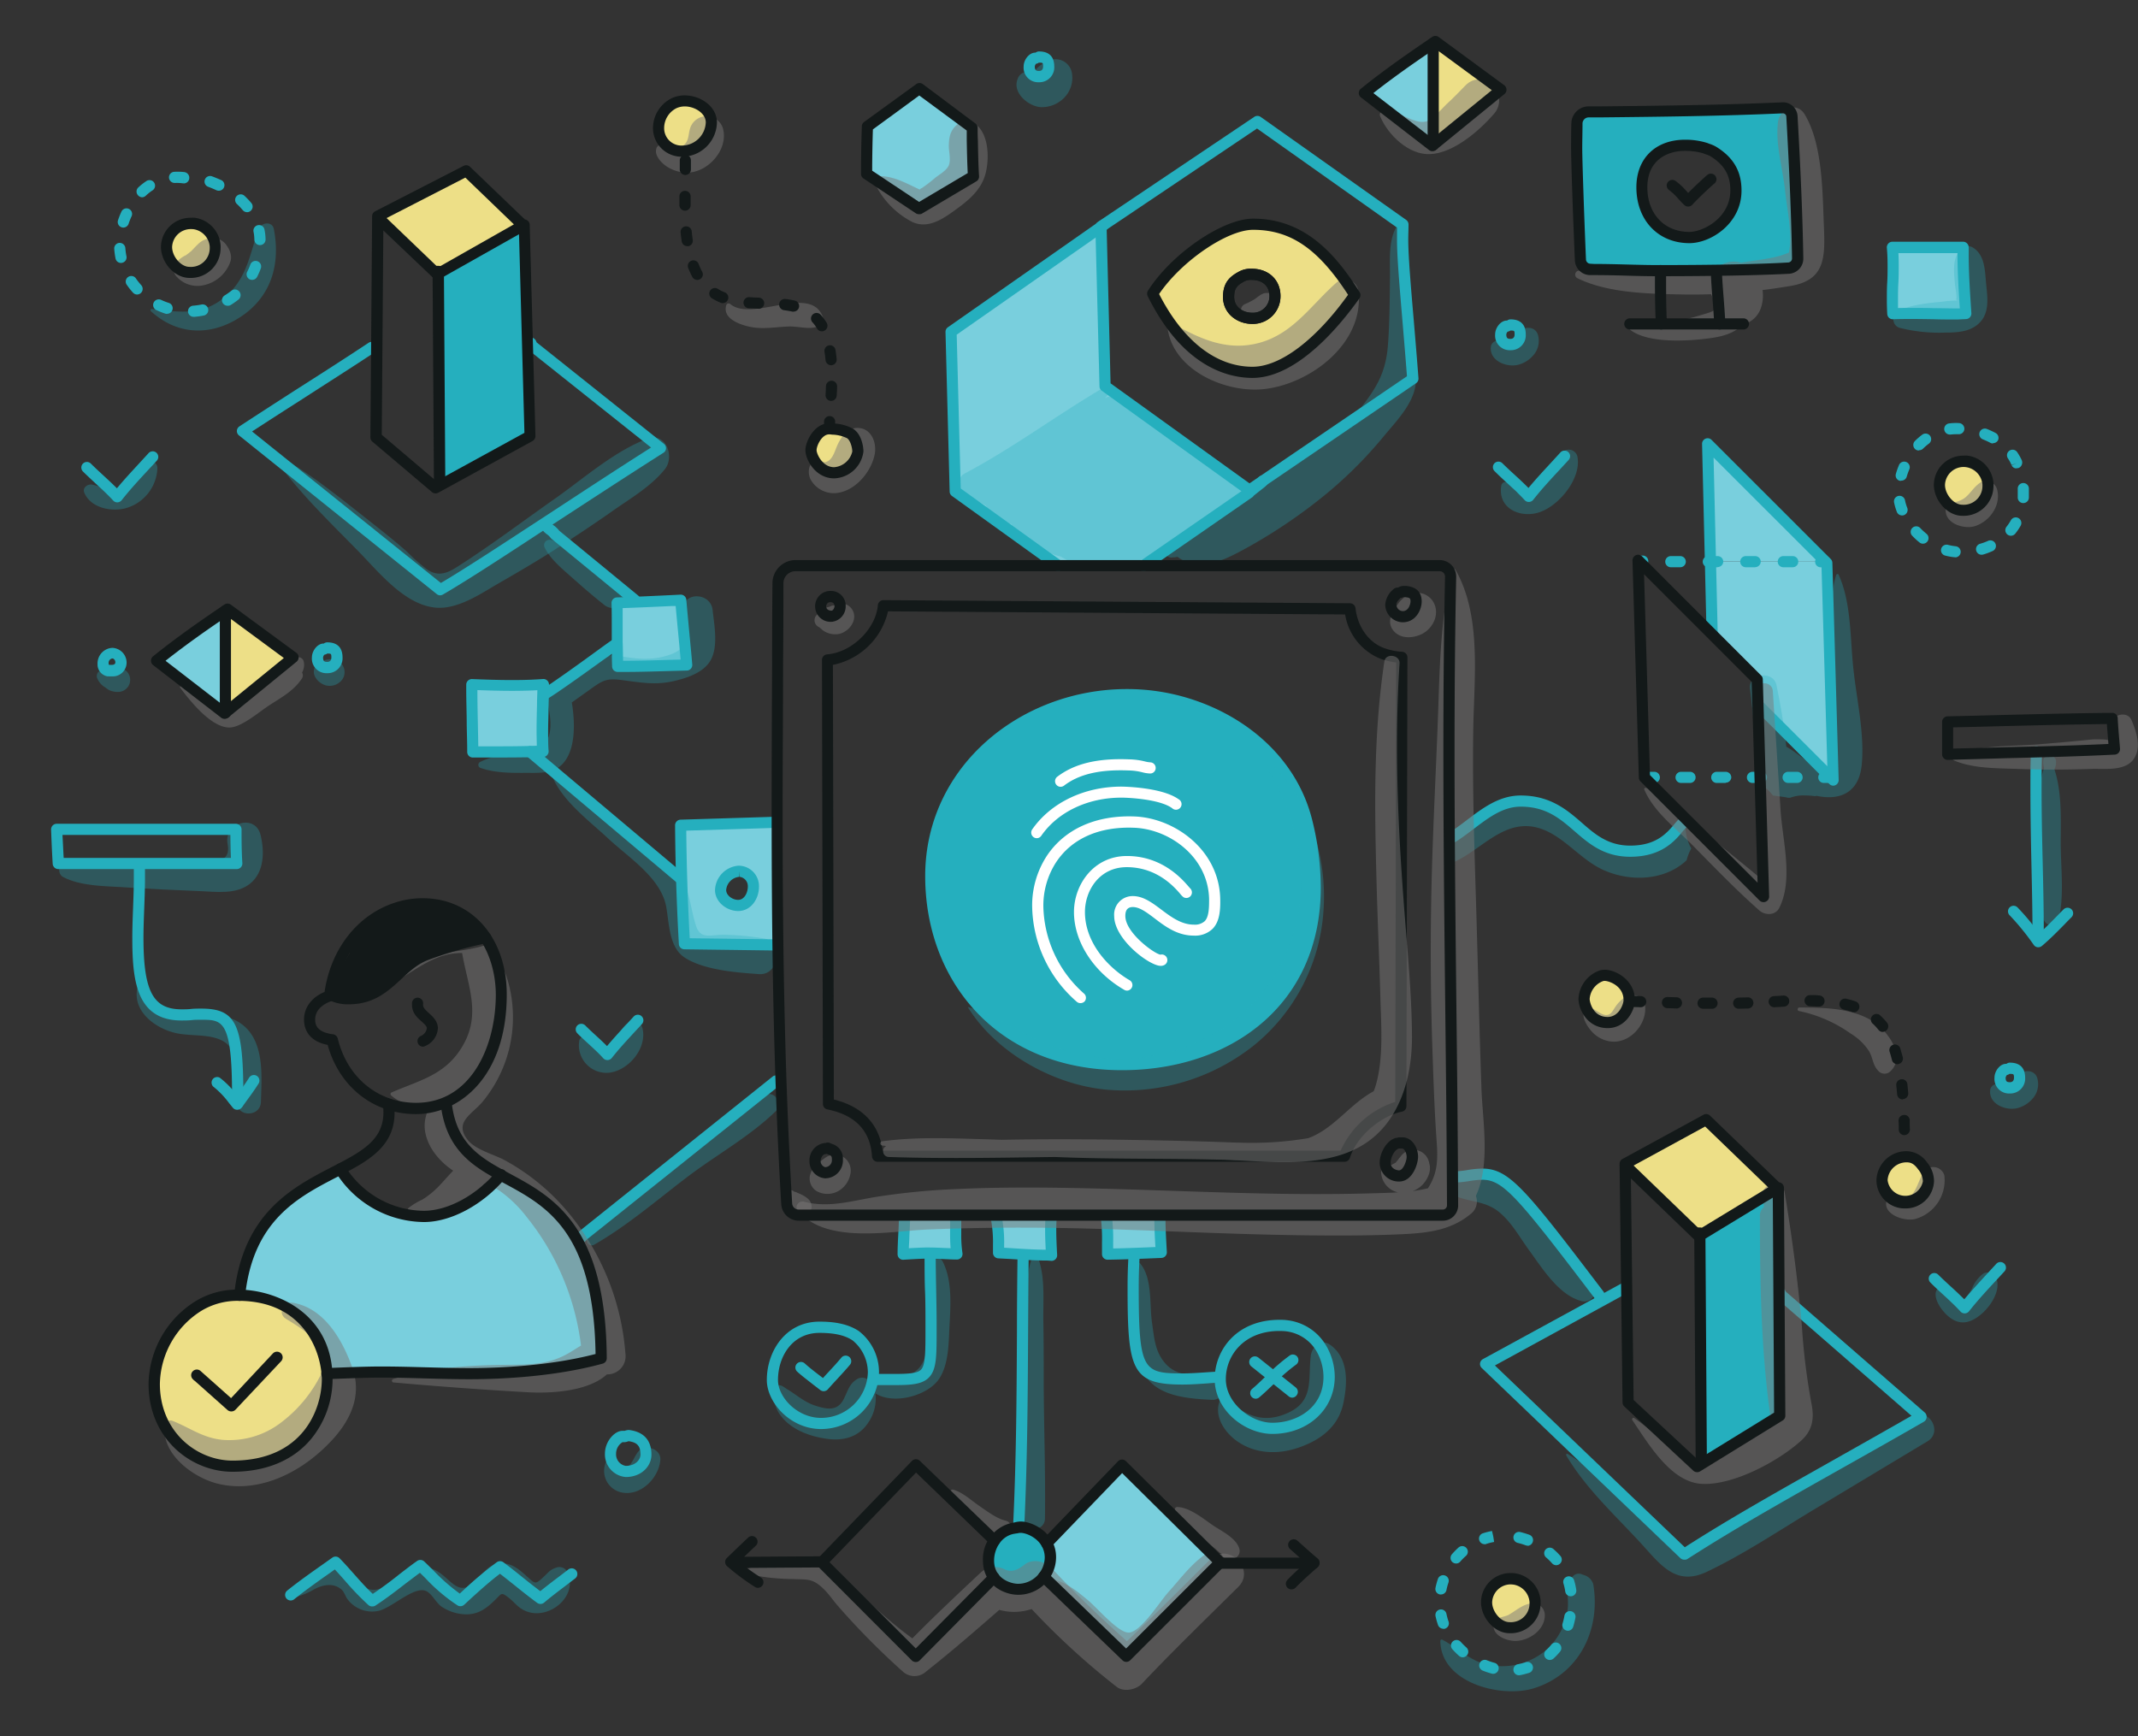 <svg xmlns="http://www.w3.org/2000/svg" viewBox="0 0 479.11 389.11"><rect x="0" y="0" width="479.11" height="389.11" fill="#333333" stroke="none"/><defs><style>.cls-1{isolation:isolate;}.cls-2{fill:#eddf87;}.cls-3{fill:#79cfdd;}.cls-4{fill:#25afbe;}.cls-5{fill:#131919;}.cls-6{opacity:0.3;}.cls-7{opacity:0.5;mix-blend-mode:multiply;}.cls-8{fill:#797878;}.cls-9{fill:#fff;}</style></defs><title>What role does UX play-</title><g class="cls-1"><g id="Layer_1" data-name="Layer 1"><path class="cls-2" d="M445.47,108.47a3.7,3.7,0,0,1,0,.49,5.45,5.45,0,0,1-5.77,5.39c-2.61,0-5.11-2.91-5.11-5.73a5.41,5.41,0,0,1,5.49-5.22,5.17,5.17,0,0,1,.68,0A5.5,5.5,0,0,1,445.47,108.47Z"/><path class="cls-3" d="M440.52,70.34h-1.88c-3.57,0-7.14-.11-10.7-.11-1.26,0-2.52,0-3.77.05-.06-1-.09-2-.09-3,0-2.61.16-5.2.16-7.81,0-1.32,0-2.65-.17-4h15.84c0,.5,0,1,0,1.5C439.9,61.42,440.22,65.88,440.52,70.34Z"/><path class="cls-2" d="M430.9,261.29a5.41,5.41,0,0,1,1.28,3.4,5.2,5.2,0,0,1-10.39-.25,5.47,5.47,0,0,1,5.51-5.21A4.44,4.44,0,0,1,430.9,261.29Z"/><polygon class="cls-3" points="410.22 174.21 394.04 158.02 393.94 158.02 393.78 152.26 383.47 141.95 383.71 141.7 383.34 125.83 408.81 125.88 409.02 125.88 409.41 126.16 410.83 174.82 410.22 174.21"/><polygon class="cls-3" points="382.72 99.46 409.41 126.16 409.02 125.88 408.81 125.88 383.34 125.83 382.72 99.46"/><path class="cls-4" d="M372.12,60.66h-.68c-4.73,0-9.47-.27-14.2-.27h-.87a2.19,2.19,0,0,1-2.2-2.1c-.43-9.78-.85-22.34-.85-25.06,0-1.86,0-3.71.06-5.57A2.65,2.65,0,0,1,356,25.08c14.52-.15,28.92-.28,43.46-.94a2,2,0,0,1,2.09,1.91c.6,10.36,1.12,21.46,1.29,31.83a2.16,2.16,0,0,1-2,2.19c-4.67.28-10.71.42-16.19.5C379.34,60.65,374.59,60.66,372.12,60.66Zm16.93-18c0-3.25-1.12-6.24-5-8.66a13.08,13.08,0,0,0-1.91-.82,15.36,15.36,0,0,0-4.53-.63c-5.35,0-9.67,3.12-9.67,9.41s4.1,11.27,10.63,11.27C382.6,53.24,389.05,49.36,389.05,42.67Z"/><polygon class="cls-4" points="398.65 290 398.81 317.27 381.45 327.95 381.24 327.6 380.91 276.88 398.28 266.32 398.51 266.53 398.65 290"/><polygon class="cls-2" points="380.91 276.88 380.68 277.02 364.17 261.11 364.17 260.82 382.32 250.91 398.28 266.32 380.91 276.88"/><path class="cls-2" d="M365.12,224.18c0,1.51-1.46,5-4.84,5-4.07,0-5.29-3.92-5.29-5.29a5.84,5.84,0,0,1,3.56-5.06,2.54,2.54,0,0,1,1.07-.22C361.31,218.57,365.12,220.26,365.12,224.18Z"/><path class="cls-2" d="M344,358.83c0,.15,0,.32,0,.5a5.46,5.46,0,0,1-5.77,5.39c-2.63,0-5.11-2.92-5.11-5.73a5.4,5.4,0,0,1,5.49-5.23,5.19,5.19,0,0,1,.68.05A5.5,5.5,0,0,1,344,358.83Z"/><path class="cls-2" d="M336.31,20.16,321.16,32.48V9.66l.45-.3Z"/><path class="cls-3" d="M321.16,9.66V32.48s-.18.16-.18.16L305.75,20.86C310.66,16.9,315.88,13.25,321.16,9.66Z"/><path class="cls-5" d="M301.3,260.35H196.66a1.26,1.26,0,0,1-1.25-1.18c-.35-5.74-3.72-9.29-10-10.55a1.25,1.25,0,0,1-1-1.22l-.21-99.51a1.25,1.25,0,0,1,1.15-1.25c5.49-.41,10.9-5.66,11.37-11a1.26,1.26,0,0,1,1.24-1.15l104.56.7a1.25,1.25,0,0,1,1.24,1.11c.47,4.26,3.06,7.81,6.6,9a15.11,15.11,0,0,0,3.86.77,1.24,1.24,0,0,1,1.17,1.25l-.22,100.58a1.25,1.25,0,0,1-1,1.22c-4.24.85-9.91,5-11.67,10.34A1.25,1.25,0,0,1,301.3,260.35Zm-103.51-2.5H300.43a20,20,0,0,1,12.23-10.91l.22-98.47a17.63,17.63,0,0,1-3.34-.77,12.92,12.92,0,0,1-8.11-10L199,137a15.92,15.92,0,0,1-12.35,12l.21,97.4C193.29,248,197,251.9,197.79,257.85Z"/><path class="cls-3" d="M280,109.85l3-2c-.05.27-3.05,2.34-3.05,2.58l-23.69,16.34H237.15l-23.09-16.6-.93-35.76,33.58-23.51.93,35.67Z"/><path class="cls-3" d="M273.48,350.1l-.2.21L252.4,371.17l-18.48-17.84a7.25,7.25,0,0,0,1.5-4.31,6.33,6.33,0,0,0-.82-3.18l16.88-17.53Z"/><path class="cls-3" d="M259.9,273.18c0,2.44.18,5,.32,7.47-4.06.18-8,.34-12,.4a80.8,80.8,0,0,0-.26-8.11v-.63h12Z"/><path class="cls-3" d="M235.62,281.24h-.83c-3.67,0-7.31-.31-11-.52a42,42,0,0,0-.49-7.54v-.87h12.21v.87c-.05.81-.06,1.62-.06,2.42C235.43,277.49,235.53,279.36,235.62,281.24Z"/><path class="cls-4" d="M234.6,345.84a6.33,6.33,0,0,1,.82,3.18,7.25,7.25,0,0,1-1.5,4.31,7.12,7.12,0,0,1-5.8,2.8,7.21,7.21,0,0,1-5.38-2.6,6.16,6.16,0,0,1-1.22-3.87,7.72,7.72,0,0,1,1.37-4.41,6.37,6.37,0,0,1,4.27-2.77,9.77,9.77,0,0,1,1.56-.26A7.54,7.54,0,0,1,234.6,345.84Z"/><path class="cls-3" d="M214.18,272.31v.87c0,1.12,0,2.23,0,3.35a27.72,27.72,0,0,0,.29,4.48c-2.23,0-4.47-.2-6.68-.2-.94,0-3.33.12-5.38.25,0-2.87.31-5.73.31-8.6v-.15Z"/><path class="cls-3" d="M218.16,39.53l-12.24,7.26L194.21,39c0-.28,0-.57,0-.85,0-3,.09-6.8.19-9.78l11.67-8.48,11.78,8.82C217.91,32,217.93,36.19,218.16,39.53Z"/><path class="cls-2" d="M190.44,97.13c1.32.78,1.8,3,1.8,4.06a5.7,5.7,0,0,1-5.31,4.76c-3.48,0-5.18-3.71-5.18-5,0-1.64,1.6-4.81,4-4.81a1.62,1.62,0,0,1,.32,0A10.37,10.37,0,0,1,190.44,97.13Z"/><path class="cls-3" d="M174.31,211.7h-1.05l-19.89-.26c-.49-8.89-.78-17.66-.84-26.54l21.36-.68h.25C174.15,193.39,174.19,202.54,174.31,211.7Zm-8.91-8.79c2.21,0,3.43-2.24,3.43-4.19a3.35,3.35,0,0,0-3.09-3.47h-.16a4.48,4.48,0,0,0-4.1,4.19C161.48,201.41,163.48,202.91,165.4,202.91Z"/><path class="cls-2" d="M159.41,27.42a6.64,6.64,0,0,1-6.83,6.45,5.15,5.15,0,0,1-5-5.17,6.28,6.28,0,0,1,3.49-5.6,5.76,5.76,0,0,1,2.39-.5C156.34,22.6,159.41,24.6,159.41,27.42Z"/><path class="cls-3" d="M152.58,134.52c.41,4.81.93,9.68,1.33,14.5-4.62.11-9.26.31-13.89.31h-1.6c-.07-1.82-.08-3.65-.08-5.47V139.9c0-1.59,0-3.18-.05-4.78C143,135,147.82,134.73,152.58,134.52Z"/><path class="cls-3" d="M121.69,153.35c0,3.53-.2,7-.2,10.54,0,1.48,0,3,.11,4.44-3.61.14-7.24.19-10.86.19-1.61,0-3.2,0-4.79,0,0-4.68-.22-9.36-.22-14v-1.09c3,.11,6,.23,9,.23C117.06,153.59,119.38,153.52,121.69,153.35Z"/><path class="cls-3" d="M134.68,304.38c-9.33,2.57-20.32,3.45-29.45,3.45-6.61,0-13.29-.36-19.88-.36-3.11,0-7.25.16-12.1.35-.66-12.74-11.74-17.41-19.54-17.53,2-18.46,13.54-23.65,22.54-28.32A22.23,22.23,0,0,0,94.94,272.6c5.66,0,12.43-3.51,17.28-9.25C122.17,268.81,134.5,273.86,134.68,304.38Z"/><polygon class="cls-4" points="118.22 76.82 118.79 97.77 98.7 108.73 98.49 108.34 98.18 61.35 117.29 50.54 117.51 50.75 118.22 76.82"/><polygon class="cls-2" points="98.18 61.35 97.96 61.47 84.68 48.73 84.68 48.47 104.5 38.28 117.29 50.54 98.18 61.35"/><path class="cls-2" d="M73.24,307.82c0,.4,0,.79,0,1.2,0,8.09-5.28,19.54-21.2,19.54-8.38,0-17.55-6.66-17.55-18.43a21,21,0,0,1,9.75-17.35,16.75,16.75,0,0,1,9.09-2.5h.34C61.51,290.41,72.59,295.08,73.24,307.82Z"/><path class="cls-2" d="M65.65,147.37,50.51,159.7V136.87l.44-.31Z"/><path class="cls-3" d="M50.51,136.87V159.7l-.19.15L35.1,148.07C40,144.1,45.24,140.45,50.51,136.87Z"/><path class="cls-2" d="M48.19,55.16c0,.14,0,.32,0,.49A5.45,5.45,0,0,1,42.43,61c-2.62,0-5.1-2.9-5.1-5.71a5.51,5.51,0,0,1,6.17-5.19A5.52,5.52,0,0,1,48.19,55.16Z"/><path class="cls-2" d="M280.81,50.25c-6.3,0-17.32,7.44-22.5,15.55,5.9,12,14.12,17.64,22.37,17.64,7.7,0,16.36-8,22.92-17.34C297.42,56.34,290.91,50.25,280.81,50.25Zm-.27,21.08c-2.7,0-5.22-1.83-5.22-4.74,0-2.56,1-3.66,3.22-4.77a4.34,4.34,0,0,1,2-.34c2.95,0,5.16,1.82,5.16,4.87A5,5,0,0,1,280.54,71.33Z"/><path class="cls-4" d="M266.41,156.5a46.79,46.79,0,0,0-13.9-2.08c-23.62,0-45.18,17.22-45.18,41.92,0,23.63,16.3,43.49,44.1,43.49,24.13,0,44.55-14.44,44.55-40.94a63.12,63.12,0,0,0-2-15.43C290.5,170,279.48,160.54,266.41,156.5Z"/><path class="cls-5" d="M106.34,206.89c-6.57-5.56-13.92-4.9-20-1.13a.78.78,0,0,0-.41-.59c-2.25-1.07-4.19.68-5.57,2.36-1.2,1.46-2.65,3.72-2.23,5.72a.51.51,0,0,0,.27.32c-.43.64-.84,1.29-1.22,2a3.27,3.27,0,0,0-.55.66L75.58,218a2,2,0,0,0-.1.21,1,1,0,0,0-.27.32,6.83,6.83,0,0,0-.82,2.8,1.61,1.61,0,0,0,1.18,1.55c10.7,3,17.88-11.37,28.68-10.9C106.7,212,108.29,208.55,106.34,206.89Z"/><g class="cls-6"><path class="cls-4" d="M58.39,187.11c-1.17-4.84-8.29-2.76-7.39,2S47.25,193,43.87,193q-5.34-.07-10.66-.2c-6.08-.15-12.56-.71-18.58.26-1.62.26-1.86,2.79-.46,3.5,3.91,2,8.93,2,13.23,2.25,5.8.41,11.62.64,17.44.89,3.69.15,8.18.82,11.28-1.74S59.3,190.86,58.39,187.11Z"/></g><g class="cls-6"><path class="cls-4" d="M54.14,229.49c-7-5.15-19.28,1.65-22.23-9.36a.39.39,0,0,0-.74,0c-2.2,5.54,2.62,9.83,7.63,11.23,3.49,1,8,.17,11.18,1.95,4.23,2.38,3.25,9.42,3.12,13.63-.1,3.45,5.27,3.45,5.37,0C58.64,241.23,59.36,233.31,54.14,229.49Z"/></g><g class="cls-6"><path class="cls-4" d="M27.81,150a4.87,4.87,0,0,0-2-.62,10.65,10.65,0,0,0-1.25.15,4.18,4.18,0,0,0-1.67.4,7,7,0,0,0-.82.64,1.33,1.33,0,0,0-.21,1.59A4.17,4.17,0,0,0,23.5,154c.3.2.58.44.89.62a4.64,4.64,0,0,0,2.05.44A2.71,2.71,0,0,0,27.81,150Z"/></g><g class="cls-6"><path class="cls-4" d="M75.85,148.16a3.34,3.34,0,0,0-2.38-.36l.51-.06a7.32,7.32,0,0,0-.94.12c-.22.06-.75.42-1,.38.48-.18.59-.23.32-.14l-.23.06a2.46,2.46,0,0,0-1.47,3.61,4.12,4.12,0,0,0,2.26,1.8,3.5,3.5,0,0,0,3.91-1.49A2.91,2.91,0,0,0,75.85,148.16Z"/></g><g class="cls-6"><path class="cls-4" d="M145,98.34c-7.39,2.83-14,8.72-20.43,13.26-7.13,5-14.13,10.29-21.44,15-2.38,1.54-4.46,2.84-7.23,1.15a36.72,36.72,0,0,1-4.57-4c-3.23-2.86-6.63-5.49-10-8.16-6.67-5.25-13.07-10.41-20.6-14.38-.08,0-.19,0-.14.13,5.61,8.3,12.77,15.1,19.75,22.23,5.06,5.16,11.85,13.93,20,12.48,3.91-.69,7.45-3,10.84-5,4.49-2.59,9-5.2,13.34-8s8.68-5.67,12.92-8.66c4-2.8,8.47-5.41,11.53-9.22C151.26,102.41,149.28,96.7,145,98.34Z"/></g><g class="cls-6"><path class="cls-4" d="M32.16,103.74c-1.86,1.53-2.85,4.28-5.06,5.33s-4.25,0-6.46-.47c-.95-.2-2.21.67-1.77,1.77,1.38,3.38,5.86,4.36,9.12,3.57A9.72,9.72,0,0,0,35.27,105C35.34,103.31,33.29,102.82,32.16,103.74Z"/></g><g class="cls-6"><path class="cls-4" d="M61.37,51.34c-.36-1.86-2.88-1.51-3.42,0-1.91,5.36-2.5,10.5-6.79,14.53C45.82,70.89,40.68,70,34,69.24a.29.29,0,0,0-.2.49c6,5.49,13.61,5.64,20.27,1.18S62.9,59.28,61.37,51.34Z"/></g><g class="cls-6"><path class="cls-4" d="M159.69,136.69c-.45-4.07-6.9-4.09-6.42,0s1.81,8.13-2.72,9.87c-3.86,1.48-7.55,1.21-11.5.48-6.22-1.16-10.49,3.46-15.23,6.91a2.83,2.83,0,0,0-1.24,3c1.08,4.58,1.89,10.54-3.81,11.24-3.86.47-7.73.85-11.24,2.6a.73.73,0,0,0,.17,1.31c3.41,1.17,6.9,1.11,10.47,1.1,2.47,0,5.44.17,7.45-1.58,3.48-3,3.28-9.61,2.52-14.2l4.49-3.2c2.49-1.78,3.41-2.22,6.51-1.84,3.94.49,7.38,1.19,11.39.35,3-.64,7.08-1.85,8.72-4.77C161,144.84,160.06,140.07,159.69,136.69Z"/></g><g class="cls-6"><path class="cls-4" d="M171.18,210.3a63,63,0,0,0-8.67-.82c-3.26-.08-5.52,1.21-6.56-2.08-1.37-4.29-1.35-8.89-4.58-12.34-4-4.23-9.12-7.76-13.57-11.48-4-3.37-8.25-7.68-13.3-9.42-.34-.12-.57.28-.43.56,2.56,5.24,8,9.26,12.21,13.18,4.6,4.29,11.78,8.81,13,15.24.69,3.73.61,9.14,4.12,11.43,4.3,2.83,11.67,3.38,16.72,3.73C174.61,218.62,175.72,211.07,171.18,210.3Z"/></g><g class="cls-6"><path class="cls-4" d="M139.43,131.21c-2.57-2-5.2-3.9-7.89-5.75-2.45-1.7-5.17-3.8-8.11-4.47a1.22,1.22,0,0,0-1.36,1.76c1.27,2.53,3.74,4.57,5.84,6.44,2.4,2.13,4.79,4.23,7.32,6.22a3.07,3.07,0,0,0,3.6.46,3.12,3.12,0,0,0,1.36-1.77A2.89,2.89,0,0,0,139.43,131.21Z"/></g><g class="cls-6"><path class="cls-4" d="M317.25,84.34a.29.29,0,0,0-.49-.21l-1.51,1.21a21.89,21.89,0,0,0,.89-4.73,144.55,144.55,0,0,0-.2-16.52c-.21-4.29,0-9.87-2.8-13.37,0,0-.12,0-.15,0-1.94,3.3-1.46,7.72-1.51,11.45-.06,5.07-.07,10.16-.46,15.22-.47,6.13-2.62,9.71-6.42,14.42-.84,1-1.68,2.07-2.49,3.12-6.15,2.27-12.13,7.48-17.32,11-1.84,1.23-3.67,2.5-5.5,3.76a2.65,2.65,0,0,0-3-1.63l-.3,0a5.69,5.69,0,0,0-2-2.07c-7.22-4.66-14.13-9.39-20-15.75a5.22,5.22,0,0,0-6.36-1l.88-1c.62-.76-.16-2-1.11-1.43C236.83,93,227,100.41,216.1,106.15a2.68,2.68,0,0,0,0,4.6c1.64.78,3.24,1.65,4.82,2.55a6.49,6.49,0,0,0,5.66,4.09,3.33,3.33,0,0,0,.85,1.23c3.37,3.13,6.66,5.27,10.27,6.1a18.08,18.08,0,0,0,5.63,2.26c5.2,1,11.95-.89,17.62-3.75a1.11,1.11,0,0,0,0,.19,1.57,1.57,0,0,0,1.94,1.48c-.31,0,.26,0,.31,0a4.4,4.4,0,0,0,.65-.12c.17.09.29.22.45.32,4.85,3.17,10.35.27,14.88-2.21A117.92,117.92,0,0,0,295.57,112,94.52,94.52,0,0,0,310.1,97.76C313.14,94.08,317.77,89.51,317.25,84.34Z"/></g><g class="cls-6"><path class="cls-4" d="M445.08,63.62c-.28-3-.25-6.56-3.07-8.2a2,2,0,0,0-2.38.31c-2.27,1.92-1.75,5.18-1.55,7.89.05.75.54,2.82.27,3.58.6.09.45.14-.44.16a22.63,22.63,0,0,0-2.6.24c-1.92.22-11.81.81-11,4.27l.06.26a1.91,1.91,0,0,0,1.33,1.34A36.22,36.22,0,0,0,436,74.53c2.84,0,5.91-.21,7.89-2.51S445.36,66.45,445.08,63.62Z"/></g><g class="cls-6"><path class="cls-4" d="M353.46,102.19a2,2,0,0,0-3.29-.87c-1.73,1.79-2.67,4.23-4.23,6.18s-5.42,5.27-7,1.43c-.43-1-2.31-1.45-2.53,0-.79,5.17,4.56,7.39,8.89,5.75S354.5,107,353.46,102.19Z"/></g><g class="cls-6"><path class="cls-4" d="M379,190.14a10.48,10.48,0,0,1-1.17-6.72,2.34,2.34,0,0,0-1.74,1.42c-2.94,6.63-9.94,7.41-15.94,4.18-4.24-2.28-7.49-6.07-12-7.94-8.77-3.65-19.34,2-23.55,10.08a1.31,1.31,0,0,0,1.77,1.77c6.12-3,11.27-9.87,19-7.19,5.26,1.83,8.91,7,14,9.25,6.25,2.78,13.89,2.25,18.59-2.21A11.32,11.32,0,0,1,379,190.14Z"/></g><g class="cls-6"><path class="cls-4" d="M415.29,149.49c-.69-6.62-.45-14.58-3.28-20.72-.11-.24-.46-.15-.53.07-1.4,4.38-.92,9.25-.83,13.79.11,5.56.21,11.11.35,16.66.07,2.61.15,5.23.2,7.84s.26,5.53-3.07,4.8c-3.05-.66-5.14-3.14-7.83-4.59a139,139,0,0,0-2.22-13.85c-.7-3.26-6.33-2.6-5.92.81.84,7.1,1.57,14.17,2.08,21.27a11.33,11.33,0,0,1,3.07,2.7l2.91.4.4.11h.55a8.3,8.3,0,0,1,3.26-.52,16.29,16.29,0,0,1,2.41.18l.16-.11c4.95,1.09,9.57-.38,10.2-6.94C417.88,164.39,416,156.49,415.29,149.49Z"/></g><g class="cls-6"><path class="cls-4" d="M461.79,189.1c0-5.44.32-11.5-1.42-16.72a3,3,0,0,0,.36-1.68c.1-1.84-3-1.85-2.86,0a3.86,3.86,0,0,0,.2,1.4.6.6,0,0,0-.06.11c-1.68,5.31-1.16,11.39-1,16.89s-.51,11.74,1,17a1.74,1.74,0,0,0,3.32,0C462.6,200.79,461.82,194.6,461.79,189.1Z"/></g><g class="cls-6"><path class="cls-4" d="M456.61,241.89c-.49-2.47-3.57-2.24-4.79-.63-.53.7-.69,1.49-1.57,1.73a14.2,14.2,0,0,1-2.76-.06,1.56,1.56,0,0,0-1.52,1.52c-.19,3,3.47,4.47,6,3.91a6.65,6.65,0,0,0,3.38-2A4.87,4.87,0,0,0,456.61,241.89Z"/></g><g class="cls-6"><path class="cls-4" d="M344.71,75.31c-.49-2.46-3.57-2.24-4.8-.63-.52.7-.68,1.49-1.56,1.73a12.78,12.78,0,0,1-2.76-.06,1.57,1.57,0,0,0-1.52,1.52c-.19,3,3.47,4.47,6,3.91a6.54,6.54,0,0,0,3.39-2A4.88,4.88,0,0,0,344.71,75.31Z"/></g><g class="cls-6"><path class="cls-4" d="M447.43,286.65a2.08,2.08,0,0,0-3-1.24,8.13,8.13,0,0,0-2.52,3.32c-.68,1.23-1.81,3.35-3.39,2.45-.7-.4-3.63-3.48-4.46-2.19s.2,3.27,1.06,4.4c1.29,1.68,3.07,3.22,5.33,2.92C444,295.85,448.66,290.25,447.43,286.65Z"/></g><g class="cls-6"><path class="cls-4" d="M428.69,317.46c-13.88,8.36-27.95,16.48-41.67,25.11-2.54,1.6-7.21,6.33-10.51,5.26-2.82-.92-6.49-5.93-8.68-8-5.27-4.93-10.31-10.31-16.52-14a.24.24,0,0,0-.33.33c4.32,7.31,10.85,13.31,16.58,19.52,4.47,4.85,7.87,9.87,14.87,6.59,8.42-4,16.33-9.34,24.3-14.12L431.93,323C435.47,320.88,432.24,315.32,428.69,317.46Z"/></g><g class="cls-6"><path class="cls-4" d="M357.05,355.08a3,3,0,0,0-2.11-2.11l-.68-.25a1.76,1.76,0,0,0-1.73.46c-2.07,2.23-.94,4.36-1.2,7.15a14.48,14.48,0,0,1-6.65,10.76,15.24,15.24,0,0,1-12.07,1.77c-3.58-1-6.18-3.74-9.41-5.41a.29.29,0,0,0-.43.25c.06,9.47,13.64,12.92,21,10.63C353.91,375.14,358.73,365.25,357.05,355.08Z"/></g><g class="cls-6"><path class="cls-4" d="M298,301.32c-2-1.38-4,.54-4.25,2.44-.67,5.21.8,10.1-5,12.8s-9.89.54-14.31-3.34a.52.52,0,0,0-.82.1c-1.81,3.43.36,7.14,3.16,9.32,4.16,3.22,9.55,3.43,14.38,1.72s8.79-4.63,9.9-10C302,309.77,302.22,304.25,298,301.32Z"/></g><g class="cls-6"><path class="cls-4" d="M211.21,282.63a1.89,1.89,0,0,0-3.42.45c-1.29,6.07.59,12.82-.15,19.11-.58,4.95-3.36,6.47-8.14,6.65-1.9.07-3.05-.14-4.4.94a5,5,0,0,0-.37-.42,2.2,2.2,0,0,0-2.61-.34c-1.83,1.13-2.07,2.57-3,4.41-1.37,2.81-3.61,2.49-6.49,1.55-2.49-.82-4.19-2.46-6.39-3.76-.32-.2-1.28-1-1.83-.73-2.06,1.14-.75,4.84.21,6.29,2.32,3.5,6.68,5.1,10.66,5.66,3.58.5,7-.3,9.16-3.44a9.62,9.62,0,0,0,1.75-6.72c4.19,2.61,11.87.46,14.33-3.39,2.05-3.2,2.06-7.71,2.24-11.36C213,292.74,213.49,287,211.21,282.63Z"/></g><g class="cls-6"><path class="cls-4" d="M233.89,310.2c0-4.68,0-9.37-.08-14.05s.45-9.82-1.16-14.23a.72.72,0,0,0-1.38,0c-1.64,4.39-1.16,9.59-1.27,14.23s-.13,9.37-.19,14.05c-.13,10-.58,20-.53,30.08,0,3.15,4.85,3.15,4.89,0C234.31,330.25,233.94,320.23,233.89,310.2Z"/></g><g class="cls-6"><path class="cls-4" d="M271.59,308.05c-3.89.13-7.77.55-10.45-2.51-2.37-2.7-2.48-5.76-3-9.27-.58-4.07.16-10-2.74-13.24a.13.13,0,0,0-.2,0c-2.28,2.81-1.48,6.42-1.27,9.88a78.62,78.62,0,0,0,1.27,11.86c1.72,7.82,9.45,8.61,16.37,8.93C275.22,313.87,275.24,307.93,271.59,308.05Z"/></g><g class="cls-6"><path class="cls-4" d="M143.12,325.21c-1,1.08-1.49,3.18-2.89,3.83s-1.95-1.13-2.59-2.07a.87.87,0,0,0-1.49,0,4.94,4.94,0,0,0,3.49,7.55c4.16.62,8-3.42,8.33-7.3C148.21,324.72,144.73,323.54,143.12,325.21Z"/></g><g class="cls-6"><path class="cls-4" d="M127.07,352.14a2,2,0,0,0-2.22-.9c-1.59.49-1.81,1-3,2.11-1.89,1.77-1.86,1.65-3.74-.05-1.57-1.41-3.18-2.88-5.41-2.95-3.1-.1-4.18,2-6.06,3.87-4.15,4.18-5.61-.86-9.5-2.54-7.38-3.2-10.8,9.95-18.12,2-4.61-5-9.58.47-12.92,3.89a.19.19,0,0,0,.18.32,15.88,15.88,0,0,0,4.13-1.73c1.9-1,4.3-1.57,6.19.12.55.49.84,1.59,1.34,2.19a6.88,6.88,0,0,0,6.54,2.59c3.08-.4,8.19-5.73,11-4.52,1.25.53,2.25,2.68,3.48,3.51a10.18,10.18,0,0,0,4.87,1.7c3.11.23,5-1.13,7.13-3.21,1.53-1.52,1.35-1.79,3.08-.45,1.19.92,2,2.13,3.45,2.8C122.76,363.47,129.91,357.68,127.07,352.14Z"/></g><g class="cls-6"><path class="cls-4" d="M171.07,245.4c-6.89,4.16-12.86,10.39-19.2,15.37-6.73,5.29-14.1,10.33-20.1,16.46a1.11,1.11,0,0,0,1.34,1.73c7.45-4.25,14.18-10.1,21-15.27,6.42-4.87,14-9.07,19.74-14.68A2.31,2.31,0,0,0,171.07,245.4Z"/></g><g class="cls-6"><path class="cls-4" d="M144,230.53c-.41-1.77-2.48-1.94-3.68-1-1.88,1.5-1.95,4.82-4.22,5.82-2.11.93-3.24-1.85-4.72-2.86a1.07,1.07,0,0,0-1.55.63,6.18,6.18,0,0,0,6.64,7.28C140.82,239.92,145,235,144,230.53Z"/></g><g class="cls-6"><path class="cls-4" d="M357.33,288.69c-1.16-3.75-4.56-6.19-7-9.21s-4.45-6.58-6.95-9.66c-4.42-5.46-10.34-8.41-17.07-5.36-1.77.81-1,3.3.5,3.83,3.52,1.21,6.61,1,9.61,3.75,2.5,2.24,4.19,5.31,6.14,8,3,4.1,6.74,10.23,11.85,11.53A2.37,2.37,0,0,0,357.33,288.69Z"/></g><g class="cls-6"><path class="cls-4" d="M232.12,15.58a1.3,1.3,0,0,0-.15.16Z"/></g><g class="cls-6"><path class="cls-4" d="M240.13,16a3.73,3.73,0,0,0-4.58-2.6,9.52,9.52,0,0,0-2.17,1.07,7.55,7.55,0,0,0-1.26,1.09s0,0-.08.12l-.07,0,0,0,0,0-.28.13-.63.27-.07,0-.12,0c-.31-.05-1.59.11-.7,0a2.32,2.32,0,0,0-2.12,1.61c-1.31,3.16,2.61,6.33,5.42,6.33a7,7,0,0,0,5-2.11A6.34,6.34,0,0,0,240.13,16Z"/></g><g class="cls-6"><path class="cls-4" d="M285.14,171.53a.61.61,0,0,0-1,.74c5.61,10,8.76,20,6.89,31.66a38.62,38.62,0,0,1-15.63,25.58,42.71,42.71,0,0,1-27.53,7.7,46.59,46.59,0,0,1-14.6-3.85c-5.54-2.32-10.54-6-16.32-7.69a0,0,0,0,0-.05.07c6.36,10.21,19.14,17.34,31,18.45a46.52,46.52,0,0,0,33-9.84A42.35,42.35,0,0,0,296.59,204C297.42,192.77,293.69,179.28,285.14,171.53Z"/></g><path class="cls-4" d="M98.65,133.41a1.19,1.19,0,0,1-.78-.28L53.54,97.56a1.24,1.24,0,0,1-.46-1,1.27,1.27,0,0,1,.56-1c3.31-2.18,7.69-5,12.34-8C71.79,83.86,77.81,80,82.57,76.84A1.25,1.25,0,0,1,84,78.92c-4.79,3.18-10.81,7-16.64,10.77-4,2.55-7.79,5-10.87,7l42.31,33.95c5.57-3.28,14-8.84,23.81-15.24,7.17-4.69,15.23-10,23.29-15.11L118.68,78.62a1.37,1.37,0,0,1-.85-1,1.22,1.22,0,0,1-.27-.77,1.25,1.25,0,0,1,1.25-1.25,1.42,1.42,0,0,1,1.42,1.1l28.55,22.77a1.24,1.24,0,0,1,.47,1,1.22,1.22,0,0,1-.58,1c-8.52,5.41-17.13,11.05-24.73,16-10.23,6.71-19.07,12.5-24.66,15.75A1.29,1.29,0,0,1,98.65,133.41Z"/><path class="cls-4" d="M377.41,349.52a1.24,1.24,0,0,1-.86-.35l-44.5-42.6a1.26,1.26,0,0,1-.38-1.07,1.28,1.28,0,0,1,.65-.93l31-16.92a1.24,1.24,0,0,1,.6-.15h.24a1.25,1.25,0,0,1,.08,2.5L335,306l42.55,40.74c10-6.42,20.4-12.26,33.41-19.6,5.21-2.94,11.06-6.24,17.39-9.86l-30.19-26.29a1.28,1.28,0,0,1-.43-.95v-.24a1.25,1.25,0,0,1,2.44-.37l31.15,27.11a1.28,1.28,0,0,1,.42,1.07,1.25,1.25,0,0,1-.62,1c-6.93,4-13.3,7.57-18.93,10.74-13.34,7.53-23.87,13.47-34.11,20.06A1.22,1.22,0,0,1,377.41,349.52Z"/><path class="cls-4" d="M410.84,176.07a1.26,1.26,0,0,1-.89-.37l-16.79-16.79a1.25,1.25,0,1,1,1.76-1.77l14.57,14.57-1.31-45L384,102.55l.92,39.12a1.25,1.25,0,0,1-1.22,1.28,1.28,1.28,0,0,1-1.28-1.22l-1-42.24a1.26,1.26,0,0,1,.76-1.18,1.23,1.23,0,0,1,1.37.27l26.7,26.69a1.25,1.25,0,0,1,.37.85l1.41,48.66a1.26,1.26,0,0,1-.75,1.19A1.23,1.23,0,0,1,410.84,176.07Z"/><path class="cls-4" d="M368.12,127h-1a1.25,1.25,0,0,1,0-2.5h1a1.25,1.25,0,0,1,0,2.5Z"/><path class="cls-4" d="M401.73,127.12h-2.11a1.24,1.24,0,0,1-1.24-1.25,1.25,1.25,0,0,1,1.25-1.25h2.1a1.25,1.25,0,0,1,0,2.5Zm-8.4,0h-2.11a1.25,1.25,0,0,1,0-2.5h2.1a1.25,1.25,0,0,1,1.25,1.25A1.26,1.26,0,0,1,393.33,127.1Zm-8.4,0h-2.11a1.25,1.25,0,0,1,0-2.5h2.1a1.25,1.25,0,0,1,1.25,1.25A1.26,1.26,0,0,1,384.93,127.08Zm-8.41,0h-2.1a1.25,1.25,0,1,1,0-2.5h2.11a1.25,1.25,0,0,1,0,2.5Z"/><path class="cls-4" d="M409,127.13h-1a1.24,1.24,0,0,1-1.24-1.25,1.25,1.25,0,0,1,1.25-1.25h1a1.25,1.25,0,0,1,0,2.5Z"/><path class="cls-4" d="M410.61,175.46H408.7a1.24,1.24,0,0,1-1.24-1.25,1.25,1.25,0,0,1,1.25-1.25h1.9a1.25,1.25,0,0,1,0,2.5Zm-7.9,0h-2a1.25,1.25,0,0,1,0-2.5h2a1.25,1.25,0,0,1,0,2.5Zm-8,0h-2a1.24,1.24,0,0,1-1.24-1.25,1.25,1.25,0,0,1,1.25-1.25h2a1.25,1.25,0,0,1,0,2.5Zm-8,0h-2a1.24,1.24,0,0,1-1.24-1.25,1.25,1.25,0,0,1,1.25-1.25h2a1.27,1.27,0,0,1,1.25,1.26A1.25,1.25,0,0,1,386.71,175.4Zm-8,0h-2a1.24,1.24,0,0,1-1.24-1.25,1.25,1.25,0,0,1,1.25-1.25h2a1.25,1.25,0,0,1,0,2.5Zm-8,0h-2a1.24,1.24,0,0,1-1.24-1.25,1.25,1.25,0,0,1,1.25-1.25h2a1.25,1.25,0,0,1,0,2.5Z"/><path class="cls-4" d="M280,111.09a1.2,1.2,0,0,1-.73-.23L246.91,87.57a1.24,1.24,0,0,1-.52-1l-.93-35.76a1.26,1.26,0,0,1,.55-1.07l35.06-23.55a1.27,1.27,0,0,1,1.42,0l32.62,23.09a1.26,1.26,0,0,1,.53,1.06c0,1.1-.06,2.2-.06,3.31,0,3.69.54,10.05,1.23,18.11.34,4,.71,8.43,1.06,13a1.25,1.25,0,0,1-.54,1.12l-36.61,24.93A1.27,1.27,0,0,1,280,111.09ZM248.87,85.9,280,108.32l35.29-24c-.33-4.33-.68-8.47-1-12.27-.69-8.13-1.23-14.54-1.23-18.33,0-.91,0-1.81,0-2.72l-31.37-22.2L248,51.45Z"/><path class="cls-4" d="M237.15,128a1.27,1.27,0,0,1-.73-.24l-23.09-16.61a1.26,1.26,0,0,1-.52-1l-.93-35.75a1.26,1.26,0,0,1,.53-1.06l34-23.78a1.25,1.25,0,0,1,1.44,2.05L214.39,75l.9,34.47,22.59,16.25a1.25,1.25,0,0,1-.73,2.27Z"/><path class="cls-4" d="M256.24,128a1.25,1.25,0,0,1-.71-2.28L279,109.51a13.24,13.24,0,0,1,1.67-1.39c.41-.32,1-.78,1.24-1a1.25,1.25,0,0,1,.95-.57,1.27,1.27,0,0,1,1.35,1.15c.06.79-.34,1.1-2,2.38-.41.32-1,.79-1.25,1a1.36,1.36,0,0,1-.33.35L257,127.78A1.25,1.25,0,0,1,256.24,128Zm24.93-17.7Zm.57-2.4Z"/><path class="cls-4" d="M202.39,282.32a1.25,1.25,0,0,1-1.25-1.26c0-1.46.08-2.93.15-4.35s.16-2.84.16-4.25a1.25,1.25,0,0,1,2.5,0c0,1.47-.08,3-.16,4.38,0,1-.1,1.92-.13,2.89,1.62-.09,3.31-.17,4.1-.17,1.29,0,2.59.05,3.84.11l1.43.05c-.1-1.13-.12-2.23-.12-3.2,0-.56,0-1.12,0-1.68s0-1.1,0-1.66a1.25,1.25,0,0,1,2.5,0c0,.57,0,1.13,0,1.69s0,1.1,0,1.65a26.93,26.93,0,0,0,.27,4.29,1.25,1.25,0,0,1-1.26,1.45c-1,0-1.95-.06-2.93-.1-1.22-.05-2.49-.1-3.73-.1-.84,0-3.11.11-5.29.25Z"/><path class="cls-4" d="M234.8,282.49c-2.82,0-5.65-.18-8.39-.35L223.7,282a1.25,1.25,0,0,1-1.18-1.21c0-.61,0-1.23,0-1.84a27.75,27.75,0,0,0-.42-5.48,1.25,1.25,0,1,1,2.44-.52,29.35,29.35,0,0,1,.48,6c0,.22,0,.44,0,.66l1.58.1c2.66.17,5.17.33,7.74.35-.07-1.44-.14-2.91-.14-4.39,0-.89,0-1.7.07-2.49a1.25,1.25,0,0,1,2.5.14c-.05.74-.07,1.51-.07,2.35,0,1.56.08,3.15.15,4.69l.05.89a1.26,1.26,0,0,1-1.23,1.31Z"/><path class="cls-4" d="M248.2,282.3a1.25,1.25,0,0,1-1.25-1.21c0-.88,0-1.76,0-2.64a40.26,40.26,0,0,0-.23-5.34,1.25,1.25,0,0,1,1.07-1.41,1.27,1.27,0,0,1,1.41,1.08,43,43,0,0,1,.25,5.67v1.33c3.26-.06,6.49-.2,9.47-.32-.12-2.07-.24-4.22-.24-6.28a1.25,1.25,0,0,1,2.5,0c0,2,.12,4.11.23,6.15l.07,1.25a1.25,1.25,0,0,1-1.19,1.32C256.58,282.06,252.4,282.24,248.2,282.3Z"/><path class="cls-4" d="M184,320.25c-6.85,0-12.16-5.91-12.16-11,0-6.34,4.13-13.07,11.79-13.07,2.43,0,6,.22,8.84,2.12a11.67,11.67,0,0,1,4.51,9.24A13,13,0,0,1,184,320.25Zm-.37-21.55c-6.1,0-9.29,5.31-9.29,10.57,0,3.84,4.31,8.48,9.66,8.48a10.48,10.48,0,0,0,10.48-10.19,9.29,9.29,0,0,0-3.4-7.16C189.37,299.24,187,298.7,183.66,298.7Z"/><path class="cls-4" d="M184.58,311.77a1.25,1.25,0,0,1-.77-.27l-1.38-1.06c-1.26-1-2.56-1.95-3.79-3.06a1.25,1.25,0,0,1,1.67-1.86c1.16,1.05,2.42,2,3.63,2.93l.48.37q.68-.75,1.35-1.47c.94-1,1.92-2.08,2.8-3.13a1.25,1.25,0,0,1,1.92,1.6c-.92,1.1-1.92,2.18-2.88,3.22-.7.76-1.41,1.52-2.09,2.3A1.26,1.26,0,0,1,184.58,311.77Z"/><path class="cls-4" d="M285.13,321.34c-6.1,0-12.93-5.25-12.93-12.28,0-6.6,5-13.29,14.5-13.29.52,0,1,0,1.56.07a11.64,11.64,0,0,1,8.85,5.6,13.92,13.92,0,0,1,2,7.14C299.08,315.86,293.08,321.34,285.13,321.34Zm1.57-23.07c-7.88,0-12,5.43-12,10.79s5.61,9.78,10.43,9.78c5.69,0,11.45-3.52,11.45-10.26a11.55,11.55,0,0,0-1.58-5.8,9.18,9.18,0,0,0-6.95-4.45Q287.38,298.27,286.7,298.27Z"/><path class="cls-4" d="M281.45,313.45a1.24,1.24,0,0,1-1-.45,1.25,1.25,0,0,1,.16-1.76c1.11-.93,2.19-2,3.23-3a42,42,0,0,1,5.24-4.52,1.25,1.25,0,0,1,1.42,2.05,41,41,0,0,0-4.93,4.27c-1.07,1-2.18,2.1-3.36,3.09A1.27,1.27,0,0,1,281.45,313.45Z"/><path class="cls-4" d="M289.59,313.21a1.21,1.21,0,0,1-.78-.28l-8.38-6.7a1.25,1.25,0,1,1,1.56-2l8.38,6.7a1.25,1.25,0,0,1,.19,1.76A1.23,1.23,0,0,1,289.59,313.21Z"/><path class="cls-4" d="M200.42,310.4l-2.23,0c-.73,0-1.46,0-2.2,0a1.25,1.25,0,0,1,0-2.5l2.25,0,2.18,0c4.1,0,5.54-.28,6.16-1.2.81-1.21.81-4.09.81-8.86v-.9c0-2.58,0-5.21-.1-7.74s-.1-5.24-.1-7.89a1.25,1.25,0,0,1,2.5,0c0,2.63.05,5.28.1,7.84s.1,5.18.1,7.79v.9c0,5.6,0,8.41-1.24,10.25C207.21,310.24,204.46,310.4,200.42,310.4Z"/><path class="cls-4" d="M265,310.28c-11.41,0-12.32-3.28-12.32-21.73,0-2.6.08-5.14.23-7.55a1.25,1.25,0,1,1,2.5.16c-.15,2.36-.23,4.85-.23,7.39,0,18.61,1,19.23,9.82,19.23,1.56,0,3.13-.1,4.79-.21,1-.07,2-.14,2.95-.18a1.25,1.25,0,1,1,.11,2.5c-1,0-1.93.11-2.89.17C268.33,310.17,266.65,310.28,265,310.28Z"/><path class="cls-4" d="M228.31,342.64h-.06a1.25,1.25,0,0,1-1.19-1.31c.68-14.34.76-28.82.83-42.84,0-5.71.06-11.44.13-17.19a1.24,1.24,0,0,1,1.25-1.23,1.26,1.26,0,0,1,1.25,1.26c-.07,5.75-.1,11.47-.13,17.18-.07,14-.15,28.55-.83,42.94A1.25,1.25,0,0,1,228.31,342.64Z"/><path class="cls-4" d="M83.38,360a1.22,1.22,0,0,1-.82-.31,61,61,0,0,1-5.18-5.37c-.77-.87-1.55-1.75-2.35-2.61l-1,.72c-2.85,2-5.54,3.91-8.15,6a1.25,1.25,0,0,1-1.56-1.95c2.66-2.13,5.52-4.14,8.27-6.08l1.89-1.34a1.25,1.25,0,0,1,1.62.15c1.1,1.12,2.15,2.31,3.17,3.46,1.43,1.61,2.78,3.14,4.26,4.52,2.19-1.46,4.23-3,6.06-4.47,1.39-1.07,2.69-2.08,3.9-2.92a1.27,1.27,0,0,1,1.57.12c.71.68,1.41,1.37,2.11,2.07a42.4,42.4,0,0,0,5.86,5.13l1-.93a83.92,83.92,0,0,1,7.29-6.09,1.25,1.25,0,0,1,1.48,0c1.41,1.05,2.8,2.16,4.14,3.24s2.73,2.18,4.14,3.24c1.23-1,2.52-2,3.77-2.94.84-.63,1.67-1.26,2.49-1.91a1.25,1.25,0,0,1,1.55,2l-2.53,1.93c-1.48,1.12-3,2.28-4.42,3.48a1.25,1.25,0,0,1-1.55.07c-1.72-1.26-3.39-2.59-5-3.89-1.09-.87-2.22-1.77-3.35-2.64-2.22,1.67-4.3,3.55-6.32,5.37L104,359.64a1.24,1.24,0,0,1-1.47.13,39.39,39.39,0,0,1-7.1-6c-.44-.44-.88-.88-1.33-1.31-.92.67-1.92,1.45-3,2.25-2.09,1.62-4.45,3.46-7,5.12A1.27,1.27,0,0,1,83.38,360Z"/><path class="cls-4" d="M140.21,331a5.09,5.09,0,0,1-4.65-5.23c0-2.75,2.16-5.12,3.92-5.12a3,3,0,0,1,.41,0l.09,0a2.7,2.7,0,0,1,1-.19c3.3.41,5,2.32,5,5.52C146,328.48,143.85,331,140.21,331Zm-.65-7.84a3,3,0,0,0-1.5,2.61,2.61,2.61,0,0,0,2.15,2.73c2.29,0,3.32-1.47,3.32-2.52,0-1.9-.71-2.73-2.61-3l-.1,0A2.68,2.68,0,0,1,139.56,323.19ZM141,323Zm-1.2-2.23Z"/><path class="cls-4" d="M173.25,213l-19.89-.26a1.24,1.24,0,0,1-1.23-1.18c-.51-9.1-.79-17.81-.85-26.61a1.26,1.26,0,0,1,1.21-1.26l21.37-.66a1.25,1.25,0,1,1,.07,2.49l-20.14.63c.07,8,.33,15.88.77,24.11l18.71.24a1.25,1.25,0,0,1,0,2.5Z"/><path class="cls-4" d="M165.4,204.16c-2.45,0-5.17-1.94-5.17-4.72a5.69,5.69,0,0,1,5.28-5.44,4.58,4.58,0,0,1,4.57,4.72C170.08,201.4,168.33,204.16,165.4,204.16Zm.18-8.91.08,1.25a3.24,3.24,0,0,0-2.93,2.94c0,1.25,1.43,2.22,2.67,2.22,1.49,0,2.18-1.75,2.18-2.94a2.1,2.1,0,0,0-1.84-2.22Z"/><path class="cls-4" d="M110.73,169.76h-4.79a1.25,1.25,0,0,1-1.24-1.24c0-2-.07-4-.11-6,0-2.63-.11-5.36-.11-8v-1.1a1.26,1.26,0,0,1,1.3-1.24c2.86.11,5.9.22,9,.22,2.51,0,4.76-.07,6.86-.23a1.29,1.29,0,0,1,1,.34,1.27,1.27,0,0,1,.39.92c0,1.57-.06,3.14-.1,4.7,0,1.91-.1,3.89-.1,5.83,0,1.6,0,3,.11,4.37a1.28,1.28,0,0,1-.33.91,1.26,1.26,0,0,1-.87.41C117.7,169.74,113.74,169.76,110.73,169.76Zm-3.55-2.51h3.55c2.67,0,6.08,0,9.56-.13,0-1-.05-2.09-.05-3.24,0-2,.05-4,.1-5.89,0-1.11.06-2.21.08-3.31-1.76.09-3.64.14-5.68.14-2.64,0-5.26-.08-7.76-.17,0,2.59.06,5.22.11,7.77C107.12,164,107.16,165.65,107.18,167.25Z"/><path class="cls-4" d="M140,150.58H138.4a1.24,1.24,0,0,1-1.23-1.2c-.07-2-.08-3.9-.08-5.53V139.9c0-1.3,0-3-.05-4.74a1.24,1.24,0,0,1,1.21-1.28c4.06-.13,8.22-.33,12.25-.52l2-.1a1.25,1.25,0,0,1,1.3,1.15c.2,2.36.43,4.74.65,7.12s.48,4.94.68,7.39a1.25,1.25,0,0,1-1.22,1.35l-4.36.12C146.45,150.48,143.22,150.58,140,150.58Zm-.4-2.5c3.29,0,6.63-.09,9.88-.19l3.05-.08q-.27-3-.56-6t-.56-6l-.82,0c-3.63.17-7.37.34-11.06.47,0,1.31,0,2.56,0,3.57v3.94C139.59,145.11,139.59,146.57,139.63,148.08Z"/><path class="cls-4" d="M152.36,198a1.23,1.23,0,0,1-.8-.3L118,169.44a1.25,1.25,0,1,1,1.61-1.91l33.59,28.28a1.25,1.25,0,0,1,.15,1.76A1.24,1.24,0,0,1,152.36,198Z"/><path class="cls-4" d="M122,156.88a1.25,1.25,0,0,1-.65-2.32c2.42-1.47,8.93-6.16,12.82-9,1.5-1.09,2.6-1.88,2.9-2.07a1.24,1.24,0,0,1,1.73.34,1.26,1.26,0,0,1-.35,1.74c-.29.19-1.35,1-2.82,2-3.92,2.82-10.47,7.55-13,9.07A1.28,1.28,0,0,1,122,156.88Z"/><path class="cls-4" d="M142.24,135.67a1.23,1.23,0,0,1-.79-.28l-17.84-14.63a1.07,1.07,0,0,1-.25-.27,3.66,3.66,0,0,0-.77-.74,4.79,4.79,0,0,1-1.59-1.87,1.25,1.25,0,0,1,2.3-1,2.5,2.5,0,0,0,.85.91,5.67,5.67,0,0,1,1.17,1.14L143,133.45a1.25,1.25,0,0,1,.17,1.76A1.23,1.23,0,0,1,142.24,135.67Z"/><path class="cls-4" d="M53.06,194.76h-40a1.25,1.25,0,0,1-1.25-1.17c-.16-2.54-.26-5.08-.36-7.68a1.31,1.31,0,0,1,.35-.92,1.27,1.27,0,0,1,.9-.38H52.88a1.26,1.26,0,0,1,1.25,1.25c0,2.1,0,4.86.18,7.58a1.25,1.25,0,0,1-1.25,1.32Zm-38.79-2.5H51.75c-.08-1.82-.11-3.6-.12-5.15H14C14.1,188.85,14.17,190.56,14.27,192.26Z"/><path class="cls-4" d="M136.12,237.57a1.27,1.27,0,0,1-.93-.41c-1-1.13-2.21-2.21-3.34-3.26-.82-.75-1.67-1.52-2.47-2.33a1.25,1.25,0,1,1,1.77-1.77c.77.77,1.59,1.53,2.39,2.26s1.68,1.55,2.49,2.37c1.43-1.72,2.95-3.35,4.42-4.94l1.59-1.72a1.25,1.25,0,0,1,1.84,1.69c-.53.59-1.07,1.16-1.6,1.73-1.83,2-3.56,3.84-5.18,5.9A1.29,1.29,0,0,1,136.12,237.57Z"/><path class="cls-4" d="M26.28,112.58a1.25,1.25,0,0,1-.92-.41c-1.22-1.33-2.58-2.59-3.91-3.8-.94-.88-1.93-1.78-2.86-2.71a1.25,1.25,0,0,1,1.77-1.77c.9.9,1.86,1.78,2.79,2.64s2.05,1.89,3.05,2.9c1.71-2.07,3.53-4,5.29-5.92l1.84-2a1.25,1.25,0,0,1,1.84,1.69c-.62.68-1.23,1.34-1.85,2-2.14,2.31-4.16,4.48-6.05,6.89A1.3,1.3,0,0,1,26.28,112.58Z"/><path class="cls-4" d="M342.6,112.49a1.24,1.24,0,0,1-.92-.4c-1.22-1.33-2.59-2.59-3.91-3.81-.95-.87-1.93-1.77-2.86-2.71a1.24,1.24,0,0,1,1.76-1.76c.9.89,1.86,1.78,2.79,2.63s2.06,1.9,3.06,2.91c1.71-2.07,3.53-4,5.3-5.93.6-.66,1.21-1.31,1.83-2a1.25,1.25,0,1,1,1.84,1.69l-1.84,2c-2.15,2.31-4.17,4.49-6.07,6.9A1.27,1.27,0,0,1,342.6,112.49Z"/><path class="cls-4" d="M440.27,294.33a1.24,1.24,0,0,1-.92-.4c-1.22-1.33-2.59-2.59-3.91-3.81-.95-.87-1.93-1.77-2.86-2.71a1.24,1.24,0,1,1,1.76-1.76c.9.89,1.86,1.78,2.79,2.63s2.06,1.9,3.06,2.91c1.71-2.07,3.52-4,5.29-5.93l1.84-2a1.25,1.25,0,1,1,1.84,1.69l-1.85,2c-2.14,2.31-4.16,4.49-6.06,6.9A1.27,1.27,0,0,1,440.27,294.33Z"/><path class="cls-4" d="M53.23,248.53A1.26,1.26,0,0,1,52,247.26c0-.6,0-1.19,0-1.79,0-16.94-2.17-16.94-6.92-16.94-.72,0-1.44,0-2.15.08s-1.53.08-2.28.08c-10.18,0-11-9.18-11-18.57,0-2.2.09-4.45.17-6.62s.17-4.42.17-6.62c0-.83,0-1.66,0-2.5a1.26,1.26,0,0,1,1.21-1.29,1.24,1.24,0,0,1,1.29,1.21c0,.86,0,1.72,0,2.58,0,2.25-.09,4.52-.17,6.71s-.17,4.37-.17,6.53c0,12,2.15,16.07,8.53,16.07.71,0,1.42,0,2.14-.08s1.53-.08,2.29-.08c7.75,0,9.42,3.45,9.42,19.44,0,.61,0,1.22,0,1.82A1.25,1.25,0,0,1,53.23,248.53Z"/><path class="cls-4" d="M43.43,71a1.25,1.25,0,0,1-.1-2.5,16.47,16.47,0,0,0,1.85-.26,1.26,1.26,0,0,1,1.47,1,1.24,1.24,0,0,1-1,1.47,19.66,19.66,0,0,1-2.14.3Zm-6-.65a1.19,1.19,0,0,1-.37-.06,17.52,17.52,0,0,1-2-.79A1.25,1.25,0,0,1,36.1,67.2a13.5,13.5,0,0,0,1.73.68,1.25,1.25,0,0,1-.38,2.44ZM51,68.52a1.27,1.27,0,0,1-1.07-.6,1.25,1.25,0,0,1,.42-1.72,16.46,16.46,0,0,0,1.52-1.06,1.25,1.25,0,1,1,1.56,2,17.59,17.59,0,0,1-1.78,1.24A1.2,1.2,0,0,1,51,68.52ZM30.73,66a1.23,1.23,0,0,1-.92-.41,15.94,15.94,0,0,1-1.36-1.71,1.25,1.25,0,1,1,2.05-1.42,14.51,14.51,0,0,0,1.15,1.44,1.26,1.26,0,0,1-.92,2.1ZM56.5,62.72a1.31,1.31,0,0,1-.57-.13,1.26,1.26,0,0,1-.53-1.69,14.11,14.11,0,0,0,.73-1.69,1.25,1.25,0,0,1,2.35.83,15.58,15.58,0,0,1-.86,2A1.26,1.26,0,0,1,56.5,62.72ZM27.11,58.93a1.25,1.25,0,0,1-1.22-1,17.51,17.51,0,0,1-.29-2.16,1.25,1.25,0,0,1,1.15-1.34,1.27,1.27,0,0,1,1.34,1.16,14,14,0,0,0,.25,1.84,1.25,1.25,0,0,1-1,1.47A1,1,0,0,1,27.11,58.93Zm31.11-4A1.26,1.26,0,0,1,57,53.71a9.62,9.62,0,0,0-.19-1.79,1.25,1.25,0,0,1,1-1.46,1.23,1.23,0,0,1,1.46,1,11.59,11.59,0,0,1,.24,2.21A1.25,1.25,0,0,1,58.22,54.93ZM27.63,51a1.07,1.07,0,0,1-.39-.07,1.24,1.24,0,0,1-.79-1.58,17.16,17.16,0,0,1,.8-2,1.25,1.25,0,0,1,2.26,1.06,16.14,16.14,0,0,0-.69,1.74A1.26,1.26,0,0,1,27.63,51ZM55.4,47.55a1.29,1.29,0,0,1-1-.45,14.54,14.54,0,0,0-1.27-1.35,1.25,1.25,0,1,1,1.7-1.83,18.43,18.43,0,0,1,1.5,1.58,1.25,1.25,0,0,1-.17,1.76A1.19,1.19,0,0,1,55.4,47.55ZM31.89,44.21a1.27,1.27,0,0,1-.92-.4A1.25,1.25,0,0,1,31,42a13.17,13.17,0,0,1,1.73-1.37,1.25,1.25,0,1,1,1.39,2.07,11.53,11.53,0,0,0-1.42,1.13A1.25,1.25,0,0,1,31.89,44.21ZM49,42.74a1.24,1.24,0,0,1-.53-.12c-.58-.27-1.17-.52-1.76-.74a1.25,1.25,0,1,1,.87-2.34c.65.24,1.31.52,2,.82A1.25,1.25,0,0,1,49,42.74ZM41.19,41.1h-.13l.13-1.25-.14,1.24A10.69,10.69,0,0,0,39.2,41a1.28,1.28,0,0,1-1.33-1.18,1.25,1.25,0,0,1,1.18-1.32,13.82,13.82,0,0,1,2.22.06A1.28,1.28,0,0,1,42.41,40,1.23,1.23,0,0,1,41.19,41.1Z"/><path class="cls-4" d="M340.39,375.43a1.25,1.25,0,0,1-.22-2.48,11.94,11.94,0,0,0,1.71-.44,1.25,1.25,0,0,1,.8,2.37,17.47,17.47,0,0,1-2.07.53Zm-5.8-.33a1.26,1.26,0,0,1-.33-.05,17.89,17.89,0,0,1-2-.67,1.25,1.25,0,0,1,.94-2.32,15,15,0,0,0,1.71.58,1.25,1.25,0,0,1-.33,2.46Zm12.7-3.1a1.26,1.26,0,0,1-.92-.41,1.25,1.25,0,0,1,.08-1.76,11.43,11.43,0,0,0,1.22-1.29,1.25,1.25,0,1,1,1.93,1.59,15.19,15.19,0,0,1-1.46,1.54A1.25,1.25,0,0,1,347.29,372Zm-19.5-.6a1.25,1.25,0,0,1-.83-.32,17.35,17.35,0,0,1-1.49-1.48,1.25,1.25,0,1,1,1.87-1.66,17,17,0,0,0,1.28,1.27,1.26,1.26,0,0,1-.83,2.19Zm23.56-5.95a1.13,1.13,0,0,1-.36-.06,1.25,1.25,0,0,1-.83-1.56,15.61,15.61,0,0,0,.42-1.76,1.25,1.25,0,1,1,2.46.46,19.37,19.37,0,0,1-.49,2A1.25,1.25,0,0,1,351.35,365.45ZM323.43,365a1.26,1.26,0,0,1-1.18-.83,16.22,16.22,0,0,1-.56-2,1.25,1.25,0,1,1,2.45-.5,12.73,12.73,0,0,0,.47,1.71,1.24,1.24,0,0,1-1.18,1.66ZM352,357.72a1.25,1.25,0,0,1-1.24-1.06,12.38,12.38,0,0,0-.38-1.73,1.25,1.25,0,1,1,2.39-.72,14.86,14.86,0,0,1,.46,2.08,1.25,1.25,0,0,1-1.05,1.42Zm-29.08-.4-.24,0a1.25,1.25,0,0,1-1-1.47,15.7,15.7,0,0,1,.54-2,1.25,1.25,0,1,1,2.37.8,13,13,0,0,0-.46,1.73A1.25,1.25,0,0,1,322.92,357.32Zm25.81-6.56a1.24,1.24,0,0,1-.93-.43,15.11,15.11,0,0,0-1.27-1.26,1.25,1.25,0,1,1,1.64-1.88,16.23,16.23,0,0,1,1.5,1.49,1.24,1.24,0,0,1-.11,1.76A1.25,1.25,0,0,1,348.73,350.76Zm-22.42-.38a1.28,1.28,0,0,1-.82-.3,1.26,1.26,0,0,1-.13-1.77,17.58,17.58,0,0,1,1.48-1.51,1.25,1.25,0,0,1,1.67,1.87,12.59,12.59,0,0,0-1.26,1.27A1.22,1.22,0,0,1,326.31,350.38Zm16-4a1.32,1.32,0,0,1-.44-.08,14.85,14.85,0,0,0-1.72-.53,1.25,1.25,0,1,1,.58-2.43,20.22,20.22,0,0,1,2,.61,1.25,1.25,0,0,1,.74,1.61A1.27,1.27,0,0,1,342.34,346.42Zm-9.63-.33a1.25,1.25,0,0,1-.38-2.44,15.78,15.78,0,0,1,2.05-.52l.28,1.22.19,1.24a13.57,13.57,0,0,0-1.75.44A1.32,1.32,0,0,1,332.71,346.09Z"/><path class="cls-4" d="M438.15,124.88H438a13.3,13.3,0,0,1-2.15-.39A1.23,1.23,0,0,1,435,123a1.25,1.25,0,0,1,1.52-.9,11.82,11.82,0,0,0,1.76.32,1.25,1.25,0,0,1-.12,2.49Zm5.91-.56a1.24,1.24,0,0,1-1.2-.91,1.25,1.25,0,0,1,.86-1.55,12.74,12.74,0,0,0,1.7-.61,1.25,1.25,0,1,1,1,2.28,15.32,15.32,0,0,1-2,.74A1.33,1.33,0,0,1,444.06,124.32Zm-13.14-2.48a1.23,1.23,0,0,1-.78-.28,15.42,15.42,0,0,1-1.58-1.45,1.25,1.25,0,1,1,1.8-1.73,14.37,14.37,0,0,0,1.35,1.24,1.25,1.25,0,0,1-.79,2.22Zm19.71-1.78a1.25,1.25,0,0,1-1-2,10.67,10.67,0,0,0,1-1.48,1.26,1.26,0,0,1,1.71-.47,1.25,1.25,0,0,1,.47,1.7,12.53,12.53,0,0,1-1.23,1.81A1.25,1.25,0,0,1,450.63,120.06Zm-24.39-4.55a1.25,1.25,0,0,1-1.17-.79,13.55,13.55,0,0,1-.62-2.11,1.25,1.25,0,1,1,2.45-.5,10.21,10.21,0,0,0,.5,1.7,1.25,1.25,0,0,1-.71,1.62A1.19,1.19,0,0,1,426.24,115.51Zm27.17-2.77h-.09a1.25,1.25,0,0,1-1.16-1.34c0-.3,0-.62,0-.93s0-.59,0-.89a1.25,1.25,0,1,1,2.5-.16q0,.52,0,1c0,.37,0,.74,0,1.1A1.25,1.25,0,0,1,453.41,112.74Zm-27.36-5a1.33,1.33,0,0,1-.34,0,1.24,1.24,0,0,1-.86-1.54,16.27,16.27,0,0,1,.71-2,1.25,1.25,0,1,1,2.3,1,15.45,15.45,0,0,0-.61,1.73A1.25,1.25,0,0,1,426.05,107.71Zm25.8-2.78a1.11,1.11,0,0,1-1.05-.69l1.15-.49-1.19.42a8.6,8.6,0,0,0-.8-1.48,1.25,1.25,0,0,1,2.09-1.38,12.18,12.18,0,0,1,1,1.77,1.34,1.34,0,0,1-.61,1.73A1.45,1.45,0,0,1,451.85,104.93Zm-21.85-4a1.24,1.24,0,0,1-.88-.36,1.26,1.26,0,0,1,0-1.77,14.5,14.5,0,0,1,1.64-1.42,1.25,1.25,0,0,1,1.5,2,13.6,13.6,0,0,0-1.37,1.18A1.21,1.21,0,0,1,430,100.89Zm16.6-1.58a1.26,1.26,0,0,1-.59-.15,16,16,0,0,0-1.67-.77,1.25,1.25,0,1,1,.91-2.33,18.36,18.36,0,0,1,1.95.9,1.25,1.25,0,0,1,.5,1.7A1.27,1.27,0,0,1,446.6,99.31Zm-9.66-2a1.25,1.25,0,0,1-.16-2.49,11.65,11.65,0,0,1,2.21-.08,1.28,1.28,0,0,1,1.21,1.32,1.24,1.24,0,0,1-1.28,1.18h-.6a9.87,9.87,0,0,0-1.22.08Z"/><path class="cls-4" d="M456.72,210.89a1.24,1.24,0,0,1-1.25-1.25c0-5.42-.13-11-.25-16.38S455,182.2,455,176.69c0-3,0-5.65.11-8.23a1.21,1.21,0,0,1,1.28-1.21,1.24,1.24,0,0,1,1.22,1.28c-.08,2.56-.11,5.23-.11,8.16,0,5.49.12,11.09.25,16.51s.25,11,.25,16.44A1.25,1.25,0,0,1,456.72,210.89Z"/><path class="cls-4" d="M456.77,212.28h-.15a1.23,1.23,0,0,1-.86-.51,55.62,55.62,0,0,0-5.37-6.61,1.25,1.25,0,1,1,1.77-1.76,50.92,50.92,0,0,1,4.81,5.8c1.36-1.23,2.65-2.55,3.91-3.83q.78-.81,1.56-1.59a1.27,1.27,0,0,1,1.77,0,1.25,1.25,0,0,1,0,1.77c-.51.51-1,1-1.54,1.57-1.61,1.64-3.28,3.34-5.1,4.87A1.24,1.24,0,0,1,456.77,212.28Z"/><path class="cls-4" d="M53.18,248.7a1.24,1.24,0,0,1-1-.45l-.85-1.05a19.28,19.28,0,0,0-3.55-3.7,1.25,1.25,0,0,1,1.45-2,19.93,19.93,0,0,1,3.86,3.93c.93-1.26,1.89-2.57,2.74-3.93a1.25,1.25,0,0,1,1.72-.4,1.26,1.26,0,0,1,.4,1.72c-.9,1.44-1.9,2.8-2.86,4.11l-.94,1.28A1.23,1.23,0,0,1,53.18,248.7Z"/><path class="cls-4" d="M25,151.57a4.71,4.71,0,0,1-.53,0c-.12,0-.24,0-.39,0a2.7,2.7,0,0,1-2.22-2.76,3.5,3.5,0,0,1,1.94-3.27,3.25,3.25,0,0,1,1.44-.35,3.32,3.32,0,0,1,3.13,3.33A3.1,3.1,0,0,1,25,151.57ZM24.44,149l.26,0,.28,0c.87,0,.87-.43.87-.61,0-.42-.36-.83-.63-.83a.71.71,0,0,0-.33.09,1,1,0,0,0-.55,1A.5.5,0,0,0,24.44,149Z"/><path class="cls-4" d="M73.33,150.86a3.26,3.26,0,0,1-3.43-3.53c0-1.59,1.36-3.19,2.67-3.11a1.22,1.22,0,0,1,.77-.27c2.82,0,3.42,1.83,3.42,3.37A3.34,3.34,0,0,1,73.33,150.86Zm-.62-4.15a1,1,0,0,0-.31.62c0,.87.32,1,.93,1s.93-.35.93-1c0-.87-.09-.87-.92-.87h0A1.39,1.39,0,0,1,72.71,146.71Z"/><path class="cls-4" d="M232.83,18.43a3.26,3.26,0,0,1-3.44-3.53c0-1.59,1.33-3.17,2.67-3.1a1.23,1.23,0,0,1,.78-.27c2.82,0,3.41,1.82,3.41,3.36A3.33,3.33,0,0,1,232.83,18.43Zm-.63-4.15a1,1,0,0,0-.31.62c0,.87.33,1,.94,1s.92-.35.92-1c0-.86-.09-.86-.91-.86h-.06A1.14,1.14,0,0,1,232.2,14.28Z"/><path class="cls-4" d="M450.39,245.05a3.27,3.27,0,0,1-3.44-3.53c0-1.59,1.33-3.2,2.68-3.11a1.22,1.22,0,0,1,.77-.27c2.82,0,3.42,1.83,3.42,3.37A3.34,3.34,0,0,1,450.39,245.05Zm-.63-4.15a1.05,1.05,0,0,0-.31.62c0,.87.33,1,.94,1s.93-.35.93-1c0-.89-.12-.84-1-.87A1.37,1.37,0,0,1,449.76,240.9Z"/><path class="cls-4" d="M338.49,78.48a3.27,3.27,0,0,1-3.44-3.54c0-1.59,1.36-3.18,2.68-3.1a1.22,1.22,0,0,1,.77-.27c2.82,0,3.41,1.83,3.41,3.36A3.33,3.33,0,0,1,338.49,78.48Zm-.63-4.16a1.05,1.05,0,0,0-.31.62c0,.87.33,1,.94,1s.92-.35.92-1c0-.86-.08-.86-.91-.86h-.06A1.17,1.17,0,0,1,337.86,74.32Z"/><path class="cls-4" d="M358.33,291.41a1.26,1.26,0,0,1-1-.49c-17.37-22.87-20.5-26.54-25.19-26.54a20,20,0,0,0-2.9.3,22.8,22.8,0,0,1-3.38.32,1.25,1.25,0,0,1,0-2.5,19.8,19.8,0,0,0,3-.3,22.94,22.94,0,0,1,3.26-.32c6.07,0,9.58,4.37,27.18,27.53a1.24,1.24,0,0,1-.23,1.75A1.28,1.28,0,0,1,358.33,291.41Z"/><path class="cls-4" d="M365.32,192c-5.87,0-9.23-2.92-12.48-5.73s-6.35-5.5-12.07-5.5c-3.95,0-7.15,2.43-10.54,5-1.4,1.06-2.84,2.16-4.36,3.09a1.25,1.25,0,0,1-1.31-2.13c1.41-.87,2.81-1.93,4.15-2.95,3.58-2.71,7.27-5.51,12.06-5.51,6.65,0,10.4,3.24,13.71,6.11,3,2.63,5.91,5.12,10.84,5.12,5.81,0,8.16-2.74,10-4.94.39-.46.76-.88,1.11-1.23a1.25,1.25,0,0,1,1.76,1.77c-.31.31-.62.68-1,1.08C375.28,188.53,372.28,192,365.32,192Z"/><path class="cls-4" d="M438.64,71.6c-1.79,0-3.58,0-5.37-.06-3-.05-6-.1-9.06,0a1.22,1.22,0,0,1-1.29-1.17c-.06-1-.09-2-.09-3.1,0-1.31,0-2.63.08-3.94s.08-2.58.08-3.87c0-1.45-.05-2.72-.16-3.88a1.29,1.29,0,0,1,.32-1,1.27,1.27,0,0,1,.93-.41h15.84a1.27,1.27,0,0,1,.89.38,1.29,1.29,0,0,1,.36.89c0,.5,0,1,0,1.48,0,4.07.27,8.24.53,12.26l.07,1a1.25,1.25,0,0,1-1.23,1.33ZM427.94,69c1.79,0,3.58,0,5.37.06,2,0,3.92.07,5.87.06-.26-4-.52-8.08-.52-12.14v-.25H425.42c.05.86.07,1.77.07,2.75,0,1.32,0,2.63-.08,3.94s-.08,2.58-.08,3.87c0,.62,0,1.19,0,1.74Q426.65,69,427.94,69Z"/><path class="cls-4" d="M130.35,278.46a1.25,1.25,0,0,1-.88-2.13l.57-.57.1-.1,43-34.4a1.25,1.25,0,1,1,1.56,2l-43,34.36-.52.53A1.28,1.28,0,0,1,130.35,278.46Z"/><g class="cls-7"><path class="cls-8" d="M68.05,148.19a1.29,1.29,0,0,0-1.55-.88c-1.36.31-2.33,1.58-3.34,2.46a11.75,11.75,0,0,0-2.48,2.55c-2.56,1.66-5,3.8-7.17,5.48-1.48,1.13-1.66,1.69-3.38,1.23a14.82,14.82,0,0,1-3.49-2.09,34.67,34.67,0,0,0-6-3.22c-.19-.07-.41.2-.28.37,2.28,3.06,7.48,9.61,11.66,8.89,2.62-.45,6.12-3.49,8.27-4.89,2.76-1.8,5.48-3.23,7.34-6a1.27,1.27,0,0,0,.06-1.37A3.52,3.52,0,0,0,68.05,148.19Z"/></g><g class="cls-7"><path class="cls-8" d="M127.19,271.54a48.77,48.77,0,0,0-14.28-11.64c-2.36-1.23-6.23-2.22-8-4.32-3.29-4,.68-5.76,3.08-8.5a29.71,29.71,0,0,0,5.77-27.44,30,30,0,0,0-4-8.22c-4.29,1.83-9.51,1.54-13.91,3.16s-8.4,4.71-12.3,7.49a17.08,17.08,0,0,0,5.62-2.42c4.73-2.82,8.65-6.12,14.39-6.08,1.37,7.88,4.54,14.17-.43,21.7-3.85,5.82-9.46,6.95-15.42,9.57a.41.41,0,0,0-.08.62,9.75,9.75,0,0,0,9.14,2,8.06,8.06,0,0,0-1.4,6.65c.75,3.38,3.28,6.3,6.19,8.24-1.15,1.17-2.22,2.46-3.3,3.56a18.84,18.84,0,0,1-3.62,2.92,15.06,15.06,0,0,0-3.13,1.91.28.28,0,0,0,0,.4c2.19,1.93,6.28.87,8.7-.05a19.12,19.12,0,0,0,8.31-5.83,13.76,13.76,0,0,1,3.34,1.52,28.48,28.48,0,0,1,6.14,5.92,57,57,0,0,1,12.2,28.84c-1.32.78-2.62,1.7-4.08,2.39-4.22,2-8.34,1.88-12.86,1.93-8.49.09-17,.67-25.13,3.18a.39.39,0,0,0,.1.77c10,.89,20,1.63,30,2.19,5,.29,13.5-.1,17.77-4a4.09,4.09,0,0,0,4.15-4.67A56.08,56.08,0,0,0,127.19,271.54Z"/></g><g class="cls-7"><path class="cls-8" d="M78.92,306.39c-2.21-6.14-6.24-13.24-13.28-14.44-2.13-.36-3.55,2.39-1.53,3.61,4.12,2.5,10.62,6.56,7.89,12.3a30.55,30.55,0,0,1-9.11,11A19,19,0,0,1,50,322.68c-4.53-.39-7.44-2.74-11.44-4.31a1.28,1.28,0,0,0-1.59.9c-1,6.46,6.22,11.81,11.77,13.21,8.07,2,16.3-1.4,22.4-6.62C77,320.83,81.75,314.26,78.92,306.39Z"/></g><g class="cls-7"><path class="cls-8" d="M271.21,349.46c-6.19,6.13-12.35,12.33-18.68,18.33-5.89-5.28-11.62-10.68-17-16.52-1.27-1.39-4.19-2-5.79-.75-1.31,1-2.74,2-4.5,1.22a4.78,4.78,0,0,0-5.51.71c-5.15,4.83-10.32,9.68-15.28,14.71-6.35-4.55-11.45-10-17.49-15-2-1.7-3.69-2-6.3-2-4.4.13-8.86.23-13.14,1.33a.65.65,0,0,0,0,1.25,50.09,50.09,0,0,0,10.15,1.12c3.45.16,4.54-.27,7.41,2.74.92,1,1.71,2.15,2.58,3.16a167.6,167.6,0,0,0,14.63,14.81,3.85,3.85,0,0,0,5.26,0c5.61-4.42,11-9.1,16.38-13.8a12.35,12.35,0,0,0,7.25-.19,164.51,164.51,0,0,0,19.09,17.46c1.56,1.2,4.34.63,5.62-.73,7-7.4,14.33-14.49,21.56-21.65C281.51,351.7,275.26,345.45,271.21,349.46Z"/></g><g class="cls-7"><path class="cls-8" d="M225.45,340.81c-2.11-.47-4.37-2.22-6.13-3.43s-3.66-3-5.76-3.56a.44.44,0,0,0-.53.53c.68,2.54,3.45,4.54,5.44,6.06,1.69,1.29,4.66,4.19,7,3.51A1.62,1.62,0,0,0,225.45,340.81Z"/></g><g class="cls-7"><path class="cls-8" d="M277.68,346.92c-.85-2.42-4.13-3.87-6.12-5.26s-5.06-3.89-7.77-3.94a.51.51,0,0,0-.49.63c.69,2.14,2.93,3.75,4.58,5.17,1,.87,2.08,1.68,3.13,2.51l1.4,1.1c.27.21,1.39,1.35,1.26.9C274.41,350.61,278.55,349.44,277.68,346.92Z"/></g><g class="cls-7"><path class="cls-8" d="M270.61,348c-3.47,2.18-6,5.71-8.76,8.76-2,2.21-6.13,8.92-8.86,9.1-2.33.15-7.15-5.58-9.17-7.24-2.52-2.08-5-4.17-8.27-4.77a0,0,0,0,0,0,.06c1.65,3.74,5.14,6.14,8.07,8.88,2.71,2.53,5.29,6.2,8.58,7.95a1.89,1.89,0,0,0,1.92,0c3.54-2.4,6.34-6.56,9.2-9.72,3.15-3.48,7.12-6.9,9.2-11.15C273,348.72,271.85,347.23,270.61,348Z"/></g><g class="cls-7"><path class="cls-8" d="M405.89,314.3a145.83,145.83,0,0,1-2.09-16.95c-.88-10.14-2.23-20.17-3.88-30.21-.44-2.74-5.15-2.13-4.89.66.09.9.17,1.81.25,2.71a2.45,2.45,0,0,0-.9,2c0,14.78.26,30,2.32,44.7,0,.29.07.56.11.82a3,3,0,0,0,.14.55c-3.58,3.33-9.65,5.64-13.17,7.69-1.31.76-3.63,2.42-5.31,1.87-1.28-.42-3.56-3.18-4.56-4.11a75.13,75.13,0,0,0-7.69-6.24c-.26-.19-.62.18-.44.44,3.53,5.14,8.6,14,15.67,14.31s17-5.05,22.13-9.65C406.29,320.47,406.6,317.72,405.89,314.3Z"/></g><g class="cls-7"><path class="cls-8" d="M477.62,161.31c-.84-1.92-4-1.32-4.4.58-.13.56-.46,3.71-.86,4.06.34-.3-2.95-.3-3.52-.24q-5.43.56-10.86,1c-6.39.59-13.94.13-20,2.5a.66.66,0,0,0,0,1.25c4.28,1.78,9.43,1.68,14,1.85,5.59.21,11.2.19,16.79,0,2.79-.08,7.3.54,9.27-2.07S478.76,163.94,477.62,161.31Z"/></g><g class="cls-7"><path class="cls-8" d="M408.72,50.67c-.32-7.61-.28-18.33-4.28-25-1.78-3-5.56-1.35-6,1.61-.66,5,1.08,10.51,1.59,15.53.38,3.81,1.71,9.64.85,13.78-2.93,1.34-7.26,1.68-10.1,2.17l-.62.1a5.69,5.69,0,0,0-4.72.68c-2.76.34-5.52.6-8.3.78-7.73.49-15.89-.8-23.49.36a.9.9,0,0,0-.21,1.64c6.83,3.39,16.2,3.53,23.7,3.67q3.15.06,6.32-.06c.09.23.19.46.31.7.17.78.33,1.56.47,2.35,0,.1.06.19.08.28-.4.64-1.56.86-3.3,1.4A37.94,37.94,0,0,1,375,72c-3.17.44-6.89-.08-9.66,1.62a.19.19,0,0,0,0,.31c4.17,3.18,13.51,2.5,18.38,1.78,3.3-.49,5.36-1.46,6.81-3A5.61,5.61,0,0,0,394.61,69a8.69,8.69,0,0,0,.36-4c2.12-.26,4.23-.58,6.33-.93C409.05,62.76,409,57.63,408.72,50.67Z"/></g><g class="cls-7"><path class="cls-8" d="M304.43,65.47a3,3,0,0,0-5-2.08c-5.43,4.78-9.46,11.13-16.78,13.31s-13.54-.63-19.85-4.21a.8.8,0,0,0-1.19.69c1,9.77,13.09,15,21.77,14C293.65,86,305.64,77,304.43,65.47Z"/></g><g class="cls-7"><path class="cls-8" d="M286,67.2a2.17,2.17,0,0,0-2-1.54c-1.24-.11-2.17,1-2.92,1.43a16.5,16.5,0,0,1-2.26,1.14,1.47,1.47,0,0,0-.3,2.28,4.61,4.61,0,0,0,4.38.9C284.6,70.86,286.64,69.31,286,67.2Z"/></g><g class="cls-7"><path class="cls-8" d="M328.36,19.18C327,20.59,325.64,22,324.2,23.3c-1.16,1.08-3.13,3.6-4.73,3.95-2.69.59-6.19-2.53-9.19-2.55-.63,0-1.32.71-1,1.36,1.75,4.18,6.41,8.7,11.22,8.48,5.27-.24,11-5.25,14.27-9C338.53,21.23,332.42,15,328.36,19.18Z"/></g><g class="cls-7"><path class="cls-8" d="M192.62,95.93c-2.66-.32-4.26,2.1-5.14,4.23-.5,1.21-1,3-2.41,3.37-.13,0-.12.09-.07.11a7.65,7.65,0,0,1-.84-.25c-.58-.19-1.1-.51-1.71-.13-1.35.83-1.46,2.87-.8,4.19a6,6,0,0,0,5,3.07c4.52.06,8.48-4.43,9.34-8.61C196.52,99.47,195.45,96.26,192.62,95.93Z"/></g><g class="cls-7"><path class="cls-8" d="M162,28.75a3.85,3.85,0,0,0-7.35,0c-.52,1.67-.16,3.31-2.11,4.13-1.64.7-3.12-.61-4.71-.36a1.05,1.05,0,0,0-.73.73c-.49,1.45.88,3,2,3.84a8.27,8.27,0,0,0,5.31,1.57C158.87,38.4,163.28,33.38,162,28.75Z"/></g><g class="cls-7"><path class="cls-8" d="M184.24,70.67c-3-6.8-15.69,1.5-20.58-2.52a.55.55,0,0,0-.9.23c-1.08,3.37,4.18,4.8,6.52,5.05,2.58.28,5.13-.21,7.71-.27,2.37,0,4.42.81,6.63-.13A1.77,1.77,0,0,0,184.24,70.67Z"/></g><g class="cls-7"><path class="cls-8" d="M419.76,228.92c-4.76-3.06-11.07-3.11-16.53-3.14-.43,0-.55.69-.11.78a30.78,30.78,0,0,1,11.62,5.07,12.61,12.61,0,0,1,4.14,4c.9,1.64.77,3.11,2.14,4.46a1.87,1.87,0,0,0,2.59,0C427.23,236.67,422.94,231,419.76,228.92Z"/></g><g class="cls-7"><path class="cls-8" d="M435.71,263.41a2.57,2.57,0,0,0-4.28-1.13c-1.3,1.56-1.55,3.47-2.7,5.08-.77,1.09-2.66,2.37-3.7.84a1.09,1.09,0,0,0-1.86,0c-2.18,3.57,3.19,5.6,5.92,5A9,9,0,0,0,435.71,263.41Z"/></g><g class="cls-7"><path class="cls-8" d="M368.6,225.06c-.32-1.89-2.75-2.56-4.23-1.72a7.58,7.58,0,0,0-2.46,2.42c-.39.55-.73,1.34-1.4,1.6-1.6.61-3-1.61-4.64-1.49a1,1,0,0,0-.9.68c-.54,1.42.65,3.36,1.56,4.41a6.82,6.82,0,0,0,5.13,2.48C365.84,233.42,369.28,229,368.6,225.06Z"/></g><g class="cls-7"><path class="cls-8" d="M332,244.47c-.49-13.71-.79-27.43-1.2-41.14-.41-13.37-.87-26.76-.65-40.14.19-11.38,1.89-25.23-4-35.53a.36.36,0,0,0-.65.08c-2.8,10.67-2.87,22.48-3.28,33.44-.46,12.38-1.13,24.75-1.42,37.13q-.42,18.06.17,36.13c.22,6.35.42,12.71.82,19.05.31,4.85.92,8.68-1.81,12.81a33.81,33.81,0,0,1-3.43.62,5.81,5.81,0,0,0,2-1.2c1.27-1.2,2.31-3.25,1.73-5a3.55,3.55,0,0,0-6.41-1.55,8.33,8.33,0,0,0-.76,1c0-.06-.05,0-.19.17a2.36,2.36,0,0,0-.16.22l-.35.18c-.17.09-.33.17-.49.27l-.08.05h-.07a5.33,5.33,0,0,1-.73.12,1.56,1.56,0,0,0-1.54,1.54,4.81,4.81,0,0,0,3.79,4.49c-2,.12-4,.16-6.06.22-6,.17-12.06.2-18.09.13-12.74-.15-25.48-.7-38.21-1.07-12.37-.36-24.77-.59-37.14,0a156.93,156.93,0,0,0-17.05,1.67c-5.74.89-10.87,2.63-16.65,1.13-.93-.24-2.06.9-1.38,1.8,6,7.82,20.73,4.81,29.07,4.45,14.39-.61,28.75-.51,43.15,0,14.07.47,28.15,1.15,42.23,1.3,7,.07,14.07.08,21.1-.26,5.5-.26,10.77-.83,15.15-4.41a3.55,3.55,0,0,0,1.32-4.19C334,261.22,332.26,251,332,244.47Z"/></g><g class="cls-7"><path class="cls-8" d="M321.15,134.83a4.21,4.21,0,0,0-4.89-1.78,6.14,6.14,0,0,0-3.28,2.78c-1,1.45-2.08,3.24-1.06,5,1.4,2.37,4.43,2.34,6.65,1.28C321.19,140.84,322.77,137.48,321.15,134.83Z"/></g><g class="cls-7"><path class="cls-8" d="M191,136.65a2.84,2.84,0,0,0-3.19-1.29c-.73.32-.89.38-.49.19s.25-.12-.32.13l-.1,0-.48.06c-.29.11-.57.23-.85.36l.2-.09a3,3,0,0,0-1.41.64,6.35,6.35,0,0,0-1.6,1.5,1.69,1.69,0,0,0,.61,2.3c.46.21.77.68,1.42,1.06a4.76,4.76,0,0,0,3.36.53C190.35,141.47,192.31,138.86,191,136.65Z"/></g><g class="cls-7"><path class="cls-8" d="M189.3,259.51a3.55,3.55,0,0,0-4-.28,9,9,0,0,0-1.37,1l-.12.11a3.39,3.39,0,0,0-.28.2,3,3,0,0,0-1,1,5.32,5.32,0,0,0-.59.74,6.71,6.71,0,0,0-.4,1,3.33,3.33,0,0,0,1.5,3.67,5,5,0,0,0,4.85-.05,5.56,5.56,0,0,0,2.62-3.57A3.65,3.65,0,0,0,189.3,259.51Z"/></g><g class="cls-7"><path class="cls-8" d="M181.17,268.75a6.12,6.12,0,0,0-1.48-1,7.33,7.33,0,0,0-.91-.39c.87.34-.7-.32-.56-.27l-.11,0-.08,0a2.44,2.44,0,0,0-.33-.23,1.34,1.34,0,0,0-.51-.17l-.07,0a.73.73,0,0,0-.44,0c-1.26.46-1.56,2.1-1.24,3.3.51,1.84,2.78,3.53,4.71,2.73a2.47,2.47,0,0,0,1.61-1.61A2.33,2.33,0,0,0,181.17,268.75Z"/></g><g class="cls-7"><path class="cls-8" d="M447.52,109.64a2.55,2.55,0,0,0-3.71-1.51c-1.58,1-2.28,2.6-3.75,3.61a6,6,0,0,1-2.73.91,1.35,1.35,0,0,0-1.29,1.29c-.43,3.29,3.9,4.7,6.41,4C445.88,116.92,448.5,113.18,447.52,109.64Z"/></g><g class="cls-7"><path class="cls-8" d="M50.49,54.61a3.44,3.44,0,0,0-1.7-1.07c-1.06-.14-1.25-.17-.56-.07l-.74-.1a4.54,4.54,0,0,0-3.14,1.37c-.22.2-1.35,1.36-1.14,1.17-.18.18-.36.36-.23.26-.49.4-1,.81-1.54,1.18.52-.37-.29.1-.42.18a10.29,10.29,0,0,0-1.3,1,2.6,2.6,0,0,0-.4,3.15,6.26,6.26,0,0,0,6.51,2.19,8.12,8.12,0,0,0,5.75-5.11C52.15,57.27,51.39,55.72,50.49,54.61Z"/></g><g class="cls-7"><path class="cls-8" d="M343.55,359.29c-2.19.09-3.65,1.55-5.45,2.58-1,.55-2.9.53-3.28,1.74-.84,2.74,2.71,4.18,4.86,4.12,3.11-.09,6.53-2.51,6.5-5.81A2.66,2.66,0,0,0,343.55,359.29Z"/></g><g class="cls-7"><path class="cls-8" d="M217.84,27.37a2.64,2.64,0,0,0-2.66,0c-2.08,1.49-2.51,2.82-2.56,5.38,0,1.18.5,3.14,0,4.29s-2,2-3,2.76a32.68,32.68,0,0,1-3,2.32c-.32.15-.49.27-.51.37l-1.68-.81c-2.4-1.14-4.62-2.19-7.32-2.21a1.16,1.16,0,0,0-1,1.73,18.88,18.88,0,0,0,8.41,8.58c3.64,1.61,7.07-.92,9.92-3s5.59-4.42,6.47-8.1S221.51,29.14,217.84,27.37Z"/></g><g class="cls-7"><path class="cls-8" d="M399,181.42c-.56-8.85-1.16-17.7-1.72-26.55-.15-2.32-3.71-2.36-3.65,0,.2,7.54.25,15.08.53,22.62.13,3.61.2,7.21.24,10.82,0,2.39.52,5.75.3,8.68-4.08-3.43-8.27-6.74-12.37-10.14s-8.39-8.51-13.51-10.3a.29.29,0,0,0-.35.36c2.05,5,7.33,8.93,11.06,12.74,4.81,4.9,9.59,9.85,14.74,14.39,1.28,1.13,3.57,1.15,4.44-.57C401.94,197.09,399.42,188.25,399,181.42Z"/></g><g class="cls-7"><path class="cls-8" d="M314.83,205.68c-1.49-18.9-2.45-38-1.2-57,.13-1.92-3.11-2.41-3.4-.46-2.48,16.56-2.2,32.86-1.75,49.55.23,8.53.61,17.06.85,25.59.17,6.39.78,13.76-1.07,20-.13.42-.27.81-.42,1.19-5.33,2.83-8.83,8.35-14.64,10.51a76.72,76.72,0,0,1-15.65,1l-.5,0q-7.79-.3-15.57-.46c-12.27-.25-24.64-.41-37-.17l-3.31-.11c-7.83-.21-15.78-.62-23.56.46a.48.48,0,0,0,0,.91l1,.13a1.3,1.3,0,0,0,.57,2.46c12.42.42,24.86.16,37.29,0,12.24.53,24.61.28,36.7.6,1.25,0,2.55.09,3.86.16l.38,0c12.14.64,26.36,1.9,34-9.17,3.78-5.48,5.08-12.45,5-19C316.34,223.08,315.51,214.34,314.83,205.68Z"/></g><path class="cls-5" d="M323.33,273.56H179a3.94,3.94,0,0,1-3.93-3.71c-1.89-31.56-2.15-62.38-2.15-88.37,0-10.76.05-21.71.1-32.3q0-9.24.08-18.49a5.2,5.2,0,0,1,5.2-5.18H322.62a3.71,3.71,0,0,1,3.7,3.78c-.25,12-.37,24.86-.37,39.22,0,18.79.21,37.92.41,56.42.17,14.83.34,30.15.4,45.18a3.43,3.43,0,0,1-3.43,3.45ZM177.52,269.7a1.45,1.45,0,0,0,1.44,1.36H323.33a.92.92,0,0,0,.66-.28.94.94,0,0,0,.27-.66c-.06-15-.23-30.34-.4-45.16-.2-18.5-.41-37.64-.41-56.45,0-14.38.12-27.23.37-39.28a1.2,1.2,0,0,0-.34-.86,1.22,1.22,0,0,0-.86-.36H178.26a2.7,2.7,0,0,0-2.7,2.69q0,9.26-.08,18.49c0,10.59-.1,21.53-.1,32.29C175.38,207.43,175.64,238.21,177.52,269.7Z"/><path class="cls-5" d="M186.34,139.35a3.48,3.48,0,0,1-1.69-6.62,1.35,1.35,0,0,1,.34-.11,1.17,1.17,0,0,1,.33-.11,4.11,4.11,0,0,1,.77-.08,3.28,3.28,0,0,1,3.42,3.37A3.47,3.47,0,0,1,186.34,139.35Zm-.57-4.38a1,1,0,0,0-.63.88c0,.74.64,1,1.2,1,.32,0,.67-.62.67-1C187,135.15,186.51,134.83,185.77,135Z"/><path class="cls-5" d="M314.35,139.45a4,4,0,0,1-3.93-3.93,4.92,4.92,0,0,1,1.85-3.48,1.28,1.28,0,0,1,.94-.37l.1,0a2.53,2.53,0,0,1,1.19-.37l.23,0,.31,0c1,.11,3.55.42,3.55,3.5C318.59,136.68,317.24,139.45,314.35,139.45Zm-.49-5.46c-.59.6-.94,1-.94,1.53a1.49,1.49,0,0,0,1.43,1.43c1.42,0,1.74-1.8,1.74-2.14,0-.77-.14-.88-1.34-1l-.16,0,0,0-.11,0A1.37,1.37,0,0,1,313.86,134Z"/><path class="cls-5" d="M313.53,264.78a4.28,4.28,0,0,1-4.36-4.25c0-1.77,1.24-4.74,3.48-5.48A1,1,0,0,1,313,255a2.07,2.07,0,0,1,.8-.13l.43,0c2.19,0,3.55,2.28,3.55,4.39C317.76,260.86,316.54,264.78,313.53,264.78Zm0-7.41-.13.05c-1,.32-1.77,2.13-1.77,3.11,0,1.65,1.84,1.75,1.86,1.75,1,0,1.73-2.19,1.73-3s-.44-1.89-1.05-1.89h-.27Z"/><path class="cls-5" d="M184.89,264.06a3.82,3.82,0,0,1-3.5-3.84,3.94,3.94,0,0,1,3.37-4.07H185a1.22,1.22,0,0,1,1,0,4.84,4.84,0,0,0,.47.21,3.37,3.37,0,0,1,2.42,3.48A4,4,0,0,1,184.89,264.06Zm.37-5.48a1.55,1.55,0,0,1-.31.06c-.69.05-1.06,1-1.06,1.58a1.46,1.46,0,0,0,1,1.34,1.55,1.55,0,0,0,1.53-1.69c0-.8-.1-.84-.9-1.18Z"/><path class="cls-9" d="M242.11,224.8a1.23,1.23,0,0,1-.81-.3,28.91,28.91,0,0,1-10-21.34,20.3,20.3,0,0,1,3.3-11.38c4-6,11-9.15,19.68-8.81,9,.37,18.89,7.51,19.16,18.39.06,2.56-.1,5.15-1.71,6.79a5.63,5.63,0,0,1-4.22,1.52c-3.62,0-6.34-2-8.74-3.84-1.82-1.38-3.39-2.56-4.92-2.56s-1.67,1.23-1.67,2c0,3.73,6.34,8.37,7.85,8.67a1.25,1.25,0,0,1,.89,2.32,1.75,1.75,0,0,1-.81.19c-2.54,0-10.43-5.94-10.43-11.18a4.14,4.14,0,0,1,4.17-4.46c2.36,0,4.34,1.49,6.43,3.06s4.45,3.34,7.23,3.34a3.3,3.3,0,0,0,2.44-.76c1-1,1-3.18,1-5-.23-9.44-8.88-15.63-16.76-15.95s-14,2.42-17.51,7.71a17.87,17.87,0,0,0-2.87,10,26.77,26.77,0,0,0,9.1,19.44,1.25,1.25,0,0,1,.14,1.77A1.28,1.28,0,0,1,242.11,224.8Z"/><path class="cls-9" d="M252.57,222a1.29,1.29,0,0,1-.62-.17c-6.85-3.94-11.28-10.78-11.28-17.44,0-6.17,4.44-12.56,11.86-12.56,7.93,0,12.39,5.19,13.86,6.89l.3.34a1.25,1.25,0,0,1-1.48,2,3.77,3.77,0,0,1-.72-.73c-1.28-1.49-5.17-6-12-6-6.08,0-9.36,5.19-9.36,10.06,0,7,5.4,12.61,10,15.27a1.25,1.25,0,0,1-.63,2.34Z"/><path class="cls-9" d="M232.34,187.84a1.21,1.21,0,0,1-.72-.23,1.26,1.26,0,0,1-.31-1.74c4.18-6,11.66-9.59,20-9.59.09,0,8.95.07,12.81,2.83a1.25,1.25,0,1,1-1.46,2c-2.75-2-9.65-2.36-11.35-2.36-7.52,0-14.23,3.18-17.95,8.52A1.24,1.24,0,0,1,232.34,187.84Z"/><path class="cls-9" d="M237.69,176.32a1.23,1.23,0,0,1-1-.49,1.26,1.26,0,0,1,.23-1.76c3.86-2.94,9-4.18,16.08-3.9a15.74,15.74,0,0,1,3.61.48,6.07,6.07,0,0,0,1.17.19,1.25,1.25,0,0,1,1.2,1.3,1.23,1.23,0,0,1-1.29,1.2,8,8,0,0,1-1.67-.26,13.1,13.1,0,0,0-3.11-.42c-6.51-.25-11.1.83-14.47,3.4A1.27,1.27,0,0,1,237.69,176.32Z"/><path class="cls-5" d="M93.21,249.67c-9.47,0-17.16-6.06-19.79-15.51-4.58-.9-5.29-3.9-5.29-5.67,0-2.69,1.71-5,4.6-6.2,1.42-9.66,7.4-17.29,15.74-20a20,20,0,0,1,6.23-1c11.1,0,18.86,8.88,18.86,21.59C113.56,241.29,103,249.67,93.21,249.67Zm1.49-45.88a17.65,17.65,0,0,0-5.45.86c-7.63,2.49-13,9.65-14.14,18.69a1.24,1.24,0,0,1-.83,1c-1.1.38-3.65,1.53-3.65,4.12,0,.77,0,2.83,4,3.32a1.27,1.27,0,0,1,1.06.95c2.13,8.75,9,14.41,17.57,14.41,12.26,0,17.85-12.59,17.85-24.29C111.06,213.69,105.94,203.79,94.7,203.79Z"/><path class="cls-5" d="M94.81,234.56a1.25,1.25,0,0,1-.47-2.41,2.23,2.23,0,0,0,1.31-1.72c0-.43-.45-.86-1.18-1.53-1-.86-2.14-1.93-2.14-3.69a4,4,0,0,1,0-.48,1.25,1.25,0,1,1,2.48.3,1.21,1.21,0,0,0,0,.18c0,.6.5,1.1,1.32,1.84s2,1.81,2,3.38a4.64,4.64,0,0,1-2.88,4A1.25,1.25,0,0,1,94.81,234.56Z"/><path class="cls-5" d="M78.09,225.07a9.63,9.63,0,0,1-4.46-1,1.25,1.25,0,0,1,1.11-2.23,7.41,7.41,0,0,0,3.35.72c4.73,0,7.33-2.42,10.08-5a20.84,20.84,0,0,1,6.91-4.82,88.89,88.89,0,0,1,13.53-3.83,1.25,1.25,0,0,1,.5,2.45A87.48,87.48,0,0,0,96,215.11c-2.42.9-4.2,2.56-6.08,4.31C86.89,222.2,83.81,225.07,78.09,225.07Z"/><path class="cls-5" d="M53.72,291.53h-.14a1.25,1.25,0,0,1-1.11-1.37c1.94-18.32,13.08-24.07,22-28.69,6.4-3.3,11.45-5.91,11.45-12.15a16.82,16.82,0,0,0-.09-1.73,1.25,1.25,0,0,1,2.49-.23c.07.78.1,1.39.1,2,0,7.76-6.22,11-12.81,14.37-8.85,4.57-18.89,9.75-20.69,26.73A1.25,1.25,0,0,1,53.72,291.53Z"/><path class="cls-5" d="M105.23,309.08c-3.33,0-6.71-.09-10-.18s-6.61-.18-9.89-.18c-3,0-7.08.16-11.79.34H73.3a1.25,1.25,0,0,1-1.3-1.2,1.24,1.24,0,0,1,1.2-1.29l.27,0c4.72-.18,8.81-.34,11.88-.34,3.31,0,6.69.09,10,.18s6.63.18,9.92.18c6.09,0,17.69-.42,28.19-3.16-.4-27.42-11-33.12-20.29-38.16-6.82-3.68-13.25-7.16-14.44-18.06a1.25,1.25,0,0,1,2.48-.27c1,9.59,6.66,12.62,13.15,16.13,9.55,5.16,21.43,11.58,21.61,41.31a1.24,1.24,0,0,1-.92,1.21C124,308.63,111.62,309.08,105.23,309.08Z"/><path class="cls-5" d="M95,273.86A23.53,23.53,0,0,1,75.17,262.6a1.25,1.25,0,0,1,2.16-1.26,21,21,0,0,0,17.62,10c5.41,0,11.81-3.47,16.31-8.82a1.25,1.25,0,1,1,1.91,1.6C108.22,270,101.06,273.86,95,273.86Z"/><path class="cls-5" d="M52.08,329.82c-9.24,0-18.79-7.37-18.79-19.69a22.27,22.27,0,0,1,10.31-18.4A17.88,17.88,0,0,1,53.37,289c8.51,0,21.16,5.33,21.16,20a21.24,21.24,0,0,1-4.93,13.61C65.59,327.33,59.53,329.82,52.08,329.82Zm1.29-38.3A15.57,15.57,0,0,0,45,293.83a19.75,19.75,0,0,0-9.17,16.3c0,10.76,8.28,17.19,16.29,17.19,15.75,0,20-11.5,20-18.29C72,303,68.13,291.52,53.37,291.52Z"/><path class="cls-5" d="M51.86,316.3A1.26,1.26,0,0,1,51,316l-7.38-6.57a.87.87,0,0,1-.22-.17l-.21-.21a1.25,1.25,0,0,1,0-1.74,1.26,1.26,0,0,1,1.75-.08l6.84,6.09,9.36-10A1.25,1.25,0,1,1,63,305.05L52.77,315.91A1.23,1.23,0,0,1,51.86,316.3Z"/><path class="cls-5" d="M97.61,110.57a1.3,1.3,0,0,1-.81-.29L83.48,99A1.26,1.26,0,0,1,83,98l.39-49.55a1.23,1.23,0,0,1,.68-1.1l19.82-10.18a1.24,1.24,0,0,1,1.44.21l12.3,11.8a1.1,1.1,0,0,1,.44.15,1.25,1.25,0,0,1,.64,1.06v.31s1.28,47,1.28,47a1.25,1.25,0,0,1-.65,1.13L98.21,110.42A1.27,1.27,0,0,1,97.61,110.57ZM85.55,97.43l12.22,10.39L117.52,97l-1.21-44.51-17.73,10a1.24,1.24,0,0,1-1.48-.19L85.9,51.64Zm1.08-48.56L98.16,59.93l17-9.65L104.28,39.8Z"/><path class="cls-5" d="M98.49,109.59a1.24,1.24,0,0,1-1.25-1.24l-.3-46.8a1.23,1.23,0,0,1-.24-.73A1.25,1.25,0,0,1,98,59.57h.23a1.24,1.24,0,0,1,1.25,1.24l.31,47.52A1.25,1.25,0,0,1,98.49,109.59Z"/><path class="cls-5" d="M380.3,329.91a1.25,1.25,0,0,1-.85-.33L364,315.2a1.27,1.27,0,0,1-.4-.9l-.66-53.06a1,1,0,0,1,0-.24v-.17a1.23,1.23,0,0,1,.65-1.11l18.14-9.9a1.24,1.24,0,0,1,1.47.19l15.47,14.93a1.31,1.31,0,0,1,.46.15,1.25,1.25,0,0,1,.64,1.08v.22a1.41,1.41,0,0,1,0,.29l.31,50.58a1.22,1.22,0,0,1-.6,1.07L381,329.72A1.17,1.17,0,0,1,380.3,329.91Zm-14.22-16.18,14.37,13.37,17.11-10.53-.29-48.18-15.95,9.7a1.24,1.24,0,0,1-1.51-.17l-14.34-13.83Zm0-52.53,14.77,14.25,15.4-9.36-14.14-13.64Z"/><path class="cls-5" d="M381.24,328.85a1.26,1.26,0,0,1-1.25-1.24l-.32-50.54a1.24,1.24,0,0,1,1-2h.25a1.24,1.24,0,0,1,1.25,1.24l.33,51.28A1.25,1.25,0,0,1,381.24,328.85Z"/><path class="cls-5" d="M371.44,61.9c-2.38,0-4.8-.06-7.13-.13s-4.72-.12-7.08-.12h-.85a3.44,3.44,0,0,1-3.46-3.3c-.42-9.59-.85-22.26-.85-25.12,0-1.86,0-3.72.06-5.58A3.87,3.87,0,0,1,356,23.84l2.42,0c13.41-.14,27.28-.29,41-.91a3.27,3.27,0,0,1,3.4,3.07c.72,12.58,1.14,23,1.29,31.89a3.4,3.4,0,0,1-3.2,3.46C394.5,61.69,384.05,61.9,371.44,61.9Zm-14.21-2.75c2.39,0,4.81.06,7.14.12s4.72.13,7.07.13c12.56,0,23-.2,29.29-.58a.9.9,0,0,0,.85-.92c-.15-8.85-.57-19.24-1.28-31.78a.76.76,0,0,0-.8-.72c-13.75.62-27.64.77-41.08.91l-2.41,0a1.39,1.39,0,0,0-1.38,1.36c0,1.84-.06,3.69-.06,5.53,0,2.77.44,15.63.84,25a1,1,0,0,0,.95.9Z"/><path class="cls-5" d="M372.31,73.84a1.25,1.25,0,0,1-1.25-1.19c-.17-3.44-.2-6.82-.2-9.38,0-.88,0-1.75,0-2.63a1.25,1.25,0,0,1,2.5,0c0,.88,0,1.75,0,2.62,0,2.53,0,5.87.2,9.25a1.25,1.25,0,0,1-1.19,1.31Z"/><path class="cls-5" d="M385.39,73.84a1.25,1.25,0,0,1-1.25-1.2c-.08-1.87-.23-3.78-.38-5.64s-.3-4-.39-5.94a1.26,1.26,0,0,1,1.2-1.3,1.22,1.22,0,0,1,1.3,1.19c.08,1.95.24,3.94.39,5.86s.29,3.81.38,5.72a1.25,1.25,0,0,1-1.19,1.3Z"/><path class="cls-5" d="M390.69,73.84H365.23a1.25,1.25,0,0,1,0-2.5h25.46a1.25,1.25,0,0,1,0,2.5Z"/><path class="cls-5" d="M378.58,54.49c-7,0-11.88-5.15-11.88-12.52,0-6.47,4.29-10.66,10.92-10.66a16.29,16.29,0,0,1,5,.74c.21.09.41.16.61.23a7.49,7.49,0,0,1,1.45.67c3.8,2.38,5.58,5.47,5.58,9.72C390.3,50,383.47,54.49,378.58,54.49Zm-1-20.68c-4.07,0-8.42,2.15-8.42,8.16s3.86,10,9.38,10c3.22,0,9.22-3.2,9.22-9.32,0-3.35-1.36-5.7-4.41-7.6a4.39,4.39,0,0,0-1-.43c-.25-.09-.51-.18-.78-.3A14.74,14.74,0,0,0,377.62,33.81Z"/><path class="cls-5" d="M378.3,46.29a1.26,1.26,0,0,1-.86-.34c-.46-.44-.89-.9-1.3-1.35a12.63,12.63,0,0,0-2.1-2,1.25,1.25,0,0,1,1.43-2.06A15,15,0,0,1,378,42.91l.3.33c1.71-1.73,3.82-3.64,4.25-4a1.25,1.25,0,1,1,1.57,1.94c-.45.36-3.27,2.94-4.89,4.7A1.23,1.23,0,0,1,378.3,46.29Z"/><path class="cls-5" d="M280.54,72.58c-3.18,0-6.47-2.24-6.47-6,0-3.28,1.5-4.68,3.92-5.89a5.44,5.44,0,0,1,2.55-.47c3.77,0,6.41,2.52,6.41,6.12A6.19,6.19,0,0,1,280.54,72.58Zm0-9.85a3.46,3.46,0,0,0-1.44.2c-2,1-2.53,1.76-2.53,3.66,0,2.27,2.05,3.49,4,3.49a3.7,3.7,0,0,0,3.91-3.73C284.45,63.68,282.43,62.73,280.54,62.73Z"/><path class="cls-5" d="M205.92,48a1.25,1.25,0,0,1-.7-.21L193.51,40a1.24,1.24,0,0,1-.56-1v-.85c0-2.82.07-6.58.18-9.82a1.24,1.24,0,0,1,.51-1l11.68-8.48a1.25,1.25,0,0,1,1.48,0l11.78,8.82a1.22,1.22,0,0,1,.5,1c0,.89,0,1.84.06,2.81.05,2.74.1,5.57.26,8a1.23,1.23,0,0,1-.61,1.16l-12.24,7.26A1.27,1.27,0,0,1,205.92,48Zm-10.47-9.75,10.51,7,10.9-6.46c-.12-2.3-.17-4.87-.22-7.35,0-.75,0-1.49,0-2.19L206,21.4,195.61,29c-.1,3.07-.16,6.51-.16,9.13Z"/><path class="cls-5" d="M205.22,372.46a1.27,1.27,0,0,1-.89-.36L183.26,351a1.25,1.25,0,0,1,0-1.75l21.11-21.87a1.25,1.25,0,0,1,1.77,0l17.63,17a1.25,1.25,0,0,1-1.73,1.8L205.28,330l-19.39,20.09,19.32,19.32,16.63-16.79a1.25,1.25,0,0,1,1.78,1.76L206.1,372.09A1.22,1.22,0,0,1,205.22,372.46Z"/><path class="cls-5" d="M252.4,372.43a1.24,1.24,0,0,1-.86-.35L233,354.23a1.25,1.25,0,1,1,1.74-1.8l17.61,17,19.32-19.31-20.21-20-16,16.62a1.25,1.25,0,0,1-1.8-1.74l16.88-17.53a1.28,1.28,0,0,1,.88-.39,1.32,1.32,0,0,1,.9.37l22,21.79a1.26,1.26,0,0,1,0,1.78l-21.07,21.07A1.29,1.29,0,0,1,252.4,372.43Z"/><path class="cls-5" d="M228.12,357.39c-3,0-7.85-2.1-7.85-7.72a8.27,8.27,0,0,1,6.69-8.43c.16,0,.32-.06.48-.09a5.5,5.5,0,0,1,1.29-.18c2.85,0,7.93,2.69,7.93,8A8.46,8.46,0,0,1,228.12,357.39Zm-.77-13.68c-3,.48-4.58,3.43-4.58,6,0,4.26,4,5.22,5.35,5.22a6,6,0,0,0,6-5.87c0-3.9-3.89-5.55-5.43-5.55a4.29,4.29,0,0,0-.77.12C227.76,343.63,227.56,343.68,227.35,343.71Z"/><path class="cls-5" d="M164.38,351.39a1.25,1.25,0,0,1,0-2.5l19.89-.13a1.25,1.25,0,1,1,0,2.5Z"/><path class="cls-5" d="M169.85,355.83a1.28,1.28,0,0,1-.65-.18,51.44,51.44,0,0,1-6.26-4.66,1.24,1.24,0,0,1-.44-.91,1.22,1.22,0,0,1,.39-.94l1.11-1.08c1.21-1.17,2.42-2.33,3.63-3.46a1.25,1.25,0,1,1,1.7,1.83c-1.19,1.12-2.39,2.28-3.59,3.43l-.12.11a45,45,0,0,0,4.88,3.55,1.25,1.25,0,0,1-.65,2.31Z"/><path class="cls-5" d="M294.36,351.56H273.27a1.25,1.25,0,0,1,0-2.5h21.09a1.25,1.25,0,0,1,0,2.5Z"/><path class="cls-5" d="M289.4,356.18a1.3,1.3,0,0,1-.86-.34,1.26,1.26,0,0,1-.05-1.77c1.31-1.38,2.71-2.63,4.07-3.84-.63-.55-1.26-1.11-1.87-1.67l-1.6-1.42a1.25,1.25,0,0,1-.12-1.76,1.26,1.26,0,0,1,1.77-.12l1.62,1.45c.95.85,1.93,1.73,2.9,2.53a1.22,1.22,0,0,1,.46.94,1.26,1.26,0,0,1-.41,1l-1.07.94c-1.32,1.18-2.69,2.4-3.93,3.7A1.25,1.25,0,0,1,289.4,356.18Z"/><path class="cls-5" d="M439.72,115.59c-3.27,0-6.36-3.38-6.36-7a6.62,6.62,0,0,1,6.74-6.48,5.92,5.92,0,0,1,.84,0,6.72,6.72,0,0,1,5.78,6.14,6,6,0,0,1,0,.62A6.69,6.69,0,0,1,439.72,115.59Zm.38-10.94a4.17,4.17,0,0,0-4.24,4c0,2.17,2,4.46,3.86,4.46a4.2,4.2,0,0,0,4.53-4.13c0-.13,0-.26,0-.37a4.3,4.3,0,0,0-3.6-3.91A4.71,4.71,0,0,0,440.1,104.65Z"/><path class="cls-5" d="M42.43,62.28c-3.27,0-6.36-3.38-6.36-7a6.62,6.62,0,0,1,6.74-6.48,5.92,5.92,0,0,1,.84,0A6.72,6.72,0,0,1,49.43,55a6,6,0,0,1,0,.62A6.68,6.68,0,0,1,42.43,62.28Zm.38-10.94a4.17,4.17,0,0,0-4.24,4c0,2.17,2,4.46,3.86,4.46A4.2,4.2,0,0,0,47,55.65c0-.13,0-.26,0-.37a4.29,4.29,0,0,0-3.6-3.91A4.71,4.71,0,0,0,42.81,51.34Z"/><path class="cls-5" d="M338.23,366c-3.26,0-6.35-3.38-6.35-7a6.61,6.61,0,0,1,6.74-6.48,5.69,5.69,0,0,1,.83.05,6.71,6.71,0,0,1,5.78,6.14,5.72,5.72,0,0,1,0,.62A6.69,6.69,0,0,1,338.23,366Zm.39-10.94a4.17,4.17,0,0,0-4.24,4c0,2.17,2,4.46,3.85,4.46a4.19,4.19,0,0,0,4.53-4.13c0-.14,0-.26,0-.37a4.3,4.3,0,0,0-3.6-3.91Z"/><path class="cls-5" d="M50.33,161.1a1.3,1.3,0,0,1-.77-.26L34.33,149.06a1.26,1.26,0,0,1,0-2c5.3-4.29,11-8.22,15.94-11.57a1.25,1.25,0,0,1,1.44,0l14.7,10.8a1.23,1.23,0,0,1,.51,1,1.27,1.27,0,0,1-.46,1L51.11,160.82A1.24,1.24,0,0,1,50.33,161.1Zm-13.21-13,13.19,10.19,13.3-10.83L50.92,138.1C46.6,141,41.73,144.42,37.12,148.06Z"/><path class="cls-5" d="M50.51,161a1.25,1.25,0,0,1-1.25-1.25V136.87a1.25,1.25,0,0,1,2.5,0V159.7A1.25,1.25,0,0,1,50.51,161Z"/><path class="cls-5" d="M321,33.89a1.25,1.25,0,0,1-.76-.26L305,21.85a1.24,1.24,0,0,1,0-2c5.29-4.28,11-8.21,15.94-11.57a1.27,1.27,0,0,1,1.44,0l14.7,10.8a1.26,1.26,0,0,1,.51,1,1.24,1.24,0,0,1-.46,1L321.77,33.61A1.23,1.23,0,0,1,321,33.89Zm-13.2-13L321,31.05l13.31-10.84-12.69-9.32C317.25,13.84,312.38,17.22,307.78,20.85Z"/><path class="cls-5" d="M321.17,33.74a1.25,1.25,0,0,1-1.25-1.25V9.66a1.25,1.25,0,0,1,2.5,0V32.49A1.25,1.25,0,0,1,321.17,33.74Z"/><path class="cls-5" d="M360.28,230.4c-4.63,0-6.55-4.27-6.55-6.55a7.09,7.09,0,0,1,4.31-6.2,3.79,3.79,0,0,1,1.58-.33c2.42,0,6.75,2.29,6.75,6.85C366.37,226.41,364.34,230.4,360.28,230.4Zm-.66-10.58a1.2,1.2,0,0,0-.55.11,4.63,4.63,0,0,0-2.84,3.92c0,.66.71,4.05,4,4.05,2.65,0,3.59-3,3.59-3.73C363.87,220.91,360.52,219.82,359.62,219.82Z"/><path class="cls-5" d="M427,270.81a6.33,6.33,0,0,1-6.5-6.37,6.71,6.71,0,0,1,6.76-6.46,5.74,5.74,0,0,1,4.58,2.52,6.66,6.66,0,0,1,1.56,4.19A6.35,6.35,0,0,1,427,270.81Zm.26-10.33a4.23,4.23,0,0,0-4.26,4,4,4,0,0,0,7.9.25,4.22,4.22,0,0,0-1-2.6C429,260.88,428.29,260.48,427.29,260.48Z"/><path class="cls-5" d="M152.58,35.12a6.42,6.42,0,0,1-6.25-6.42A7.5,7.5,0,0,1,150.55,22a6.91,6.91,0,0,1,2.91-.62c3.48,0,7.2,2.44,7.2,6.08A7.85,7.85,0,0,1,152.58,35.12Zm.88-11.27a4.52,4.52,0,0,0-1.86.39,5,5,0,0,0-2.77,4.46,3.89,3.89,0,0,0,3.75,3.92,5.4,5.4,0,0,0,5.58-5.19C158.16,25.38,155.68,23.85,153.46,23.85Z"/><path class="cls-5" d="M186.93,107.2c-4.17,0-6.44-4.16-6.44-6.3s2.24-6.44,5.76-6l.49,0a10,10,0,0,1,4.35,1.14c2,1.18,2.4,4.11,2.4,5.13A6.85,6.85,0,0,1,186.93,107.2Zm-1.13-9.86c-1.62,0-2.81,2.5-2.81,3.56,0,.75,1.27,3.8,3.94,3.8a4.54,4.54,0,0,0,4.06-3.51c0-.93-.46-2.55-1.19-3a8.21,8.21,0,0,0-3.33-.79l-.49-.06Z"/><path class="cls-5" d="M185.91,96.58h-.06a1.23,1.23,0,0,1-1.19-1.29l0-.76a1.25,1.25,0,1,1,2.49.12l0,.73A1.25,1.25,0,0,1,185.91,96.58Zm.37-6.74h-.06A1.26,1.26,0,0,1,185,88.53q.06-1,.09-2a1.25,1.25,0,0,1,2.5.09c0,.67-.05,1.35-.09,2A1.25,1.25,0,0,1,186.28,89.84Zm0-8A1.25,1.25,0,0,1,185,80.72q-.09-1-.24-1.89a1.25,1.25,0,0,1,2.47-.4c.1.65.19,1.35.26,2.06a1.26,1.26,0,0,1-1.14,1.36Zm-2.1-7.59a1.25,1.25,0,0,1-1.08-.61,8,8,0,0,0-1-1.38,1.25,1.25,0,1,1,1.84-1.69,11,11,0,0,1,1.32,1.79,1.26,1.26,0,0,1-1.07,1.89Zm-6.32-4.41a1.33,1.33,0,0,1-.28,0c-.56-.13-1.17-.23-1.84-.32A1.25,1.25,0,1,1,176,67a19,19,0,0,1,2.1.36,1.25,1.25,0,0,1-.28,2.47Zm-8-.66-2.09-.1a1.27,1.27,0,0,1-1.16-1.34A1.25,1.25,0,0,1,168,66.6c.65.05,1.3.08,2,.1a1.25,1.25,0,0,1,0,2.5ZM162,67.94a1.24,1.24,0,0,1-.46-.08,13,13,0,0,1-2-1,1.25,1.25,0,1,1,1.31-2.13,9.32,9.32,0,0,0,1.58.79,1.25,1.25,0,0,1-.46,2.41Zm-5.75-5.21a1.25,1.25,0,0,1-1.1-.65,18.31,18.31,0,0,1-.89-1.94,1.25,1.25,0,1,1,2.32-.91,16,16,0,0,0,.77,1.66,1.24,1.24,0,0,1-.51,1.69A1.13,1.13,0,0,1,156.26,62.73ZM154,55.16a1.25,1.25,0,0,1-1.23-1.07c-.1-.65-.18-1.33-.25-2a1.25,1.25,0,0,1,2.49-.24c.06.67.14,1.31.23,1.92a1.25,1.25,0,0,1-1.06,1.42Zm-.48-7.95A1.25,1.25,0,0,1,152.25,46c0-.67,0-1.34,0-2a1.23,1.23,0,0,1,1.27-1.23A1.25,1.25,0,0,1,154.77,44c0,.66,0,1.32,0,2A1.25,1.25,0,0,1,153.5,47.21Zm.08-8A1.25,1.25,0,0,1,152.33,38c0-.66,0-1.31,0-2a1.25,1.25,0,0,1,1.21-1.29,1.21,1.21,0,0,1,1.29,1.21c0,.68,0,1.36,0,2A1.25,1.25,0,0,1,153.58,39.21Z"/><path class="cls-5" d="M426.75,254.38a1.25,1.25,0,0,1-1.25-1.23c0-.68,0-1.34-.05-2a1.25,1.25,0,0,1,1.21-1.29,1.2,1.2,0,0,1,1.29,1.21c0,.66,0,1.33.05,2A1.27,1.27,0,0,1,426.75,254.38Zm-.37-8a1.24,1.24,0,0,1-1.25-1.14c-.05-.68-.12-1.33-.19-2a1.26,1.26,0,0,1,1.11-1.38,1.24,1.24,0,0,1,1.38,1.1c.07.66.13,1.33.19,2a1.25,1.25,0,0,1-1.14,1.35Zm-1.2-7.89a1.25,1.25,0,0,1-1.21-.95c-.16-.64-.33-1.26-.52-1.84a1.25,1.25,0,0,1,2.38-.77q.3,1,.57,2a1.25,1.25,0,0,1-.92,1.51A1,1,0,0,1,425.18,238.5Zm-3.24-7.23a1.25,1.25,0,0,1-1-.48,10.89,10.89,0,0,0-1.21-1.32,1.25,1.25,0,1,1,1.69-1.83,13.41,13.41,0,0,1,1.49,1.61,1.26,1.26,0,0,1-1,2Zm-6.5-4.41a1.07,1.07,0,0,1-.39-.07c-.57-.19-1.18-.36-1.81-.51a1.25,1.25,0,1,1,.57-2.43c.7.16,1.39.36,2,.57a1.25,1.25,0,0,1-.4,2.44Zm-31.81-.79h-2a1.25,1.25,0,0,1-1.24-1.26,1.28,1.28,0,0,1,1.26-1.24h2a1.27,1.27,0,0,1,1.25,1.26A1.24,1.24,0,0,1,383.63,226.07Zm6,0a1.25,1.25,0,0,1,0-2.5l2-.05a1.22,1.22,0,0,1,1.29,1.21,1.25,1.25,0,0,1-1.21,1.29Zm-14-.07-2-.06a1.25,1.25,0,0,1-1.21-1.29,1.23,1.23,0,0,1,1.29-1.21l2,.06a1.24,1.24,0,0,1,1.22,1.28A1.25,1.25,0,0,1,375.63,226Zm-8-.27-2.05-.07a1.25,1.25,0,0,1,.09-2.5l2,.07a1.25,1.25,0,0,1,0,2.5Zm30,0a1.25,1.25,0,0,1-.08-2.5h.23l1.77-.11a1.25,1.25,0,1,1,.14,2.49l-1.74.11-.24,0Zm10-.14h-.08c-.63,0-1.28-.07-1.95-.08a1.27,1.27,0,0,1-1.22-1.29,1.24,1.24,0,0,1,1.28-1.21c.71,0,1.39,0,2,.08a1.25,1.25,0,0,1-.07,2.5Z"/><path class="cls-5" d="M280.68,84.69c-5.4,0-15.62-2.39-23.49-18.33a1.25,1.25,0,0,1,.07-1.23C262.54,56.84,274,49,280.81,49c11.84,0,18.7,8.31,23.85,16.43a1.26,1.26,0,0,1,0,1.39C300.86,72.19,291,84.69,280.68,84.69Zm-20.93-18.8c5.37,10.52,12.78,16.3,20.93,16.3,6.2,0,14.16-6,21.41-16.13-6.69-10.33-12.9-14.56-21.28-14.56C275,51.5,264.73,58.54,259.75,65.89Zm20.79,6.7c-3.18,0-6.47-2.25-6.47-6,0-3.28,1.5-4.68,3.92-5.89a5.44,5.44,0,0,1,2.55-.47c3.77,0,6.41,2.52,6.41,6.12A6.19,6.19,0,0,1,280.54,72.59Zm0-9.86a3.46,3.46,0,0,0-1.44.2c-2,1-2.53,1.76-2.53,3.66,0,2.27,2.05,3.5,4,3.5a3.7,3.7,0,0,0,3.91-3.74C284.45,63.68,282.43,62.73,280.54,62.73Z"/><path class="cls-5" d="M436.46,170.29a1.26,1.26,0,0,1-1.25-1.21c0-1,0-1.94,0-2.91v-2.71c0-.56,0-1.11,0-1.66a1.26,1.26,0,0,1,1.22-1.27q5.53-.12,11-.27c8.46-.21,17.21-.43,25.87-.51a1.21,1.21,0,0,1,1.26,1.18c.08,1.61.22,3.25.35,4.84.06.68.12,1.36.17,2a1.25,1.25,0,0,1-.31.92,1.23,1.23,0,0,1-.87.42c-8.16.41-16.38.61-24.33.8C445.21,170.05,440.87,170.15,436.46,170.29Zm1.22-7.29v3.17c0,.53,0,1.06,0,1.58l11.8-.3c7.51-.18,15.27-.36,23-.73l-.06-.75c-.1-1.21-.2-2.46-.29-3.71-8.25.09-16.57.3-24.63.5C444.22,162.85,441,162.93,437.68,163Z"/><path class="cls-5" d="M395.2,202.17a1.25,1.25,0,0,1-.89-.36l-26.69-26.7a1.25,1.25,0,0,1-.37-.85l-1.42-48.66a1.26,1.26,0,0,1,.76-1.18,1.24,1.24,0,0,1,1.38.26l26.69,26.7a1.21,1.21,0,0,1,.37.84l1.42,48.67a1.26,1.26,0,0,1-.76,1.18A1.23,1.23,0,0,1,395.2,202.17Zm-25.46-28.48,24.12,24.12-1.32-45-24.12-24.12Z"/></g></g></svg>